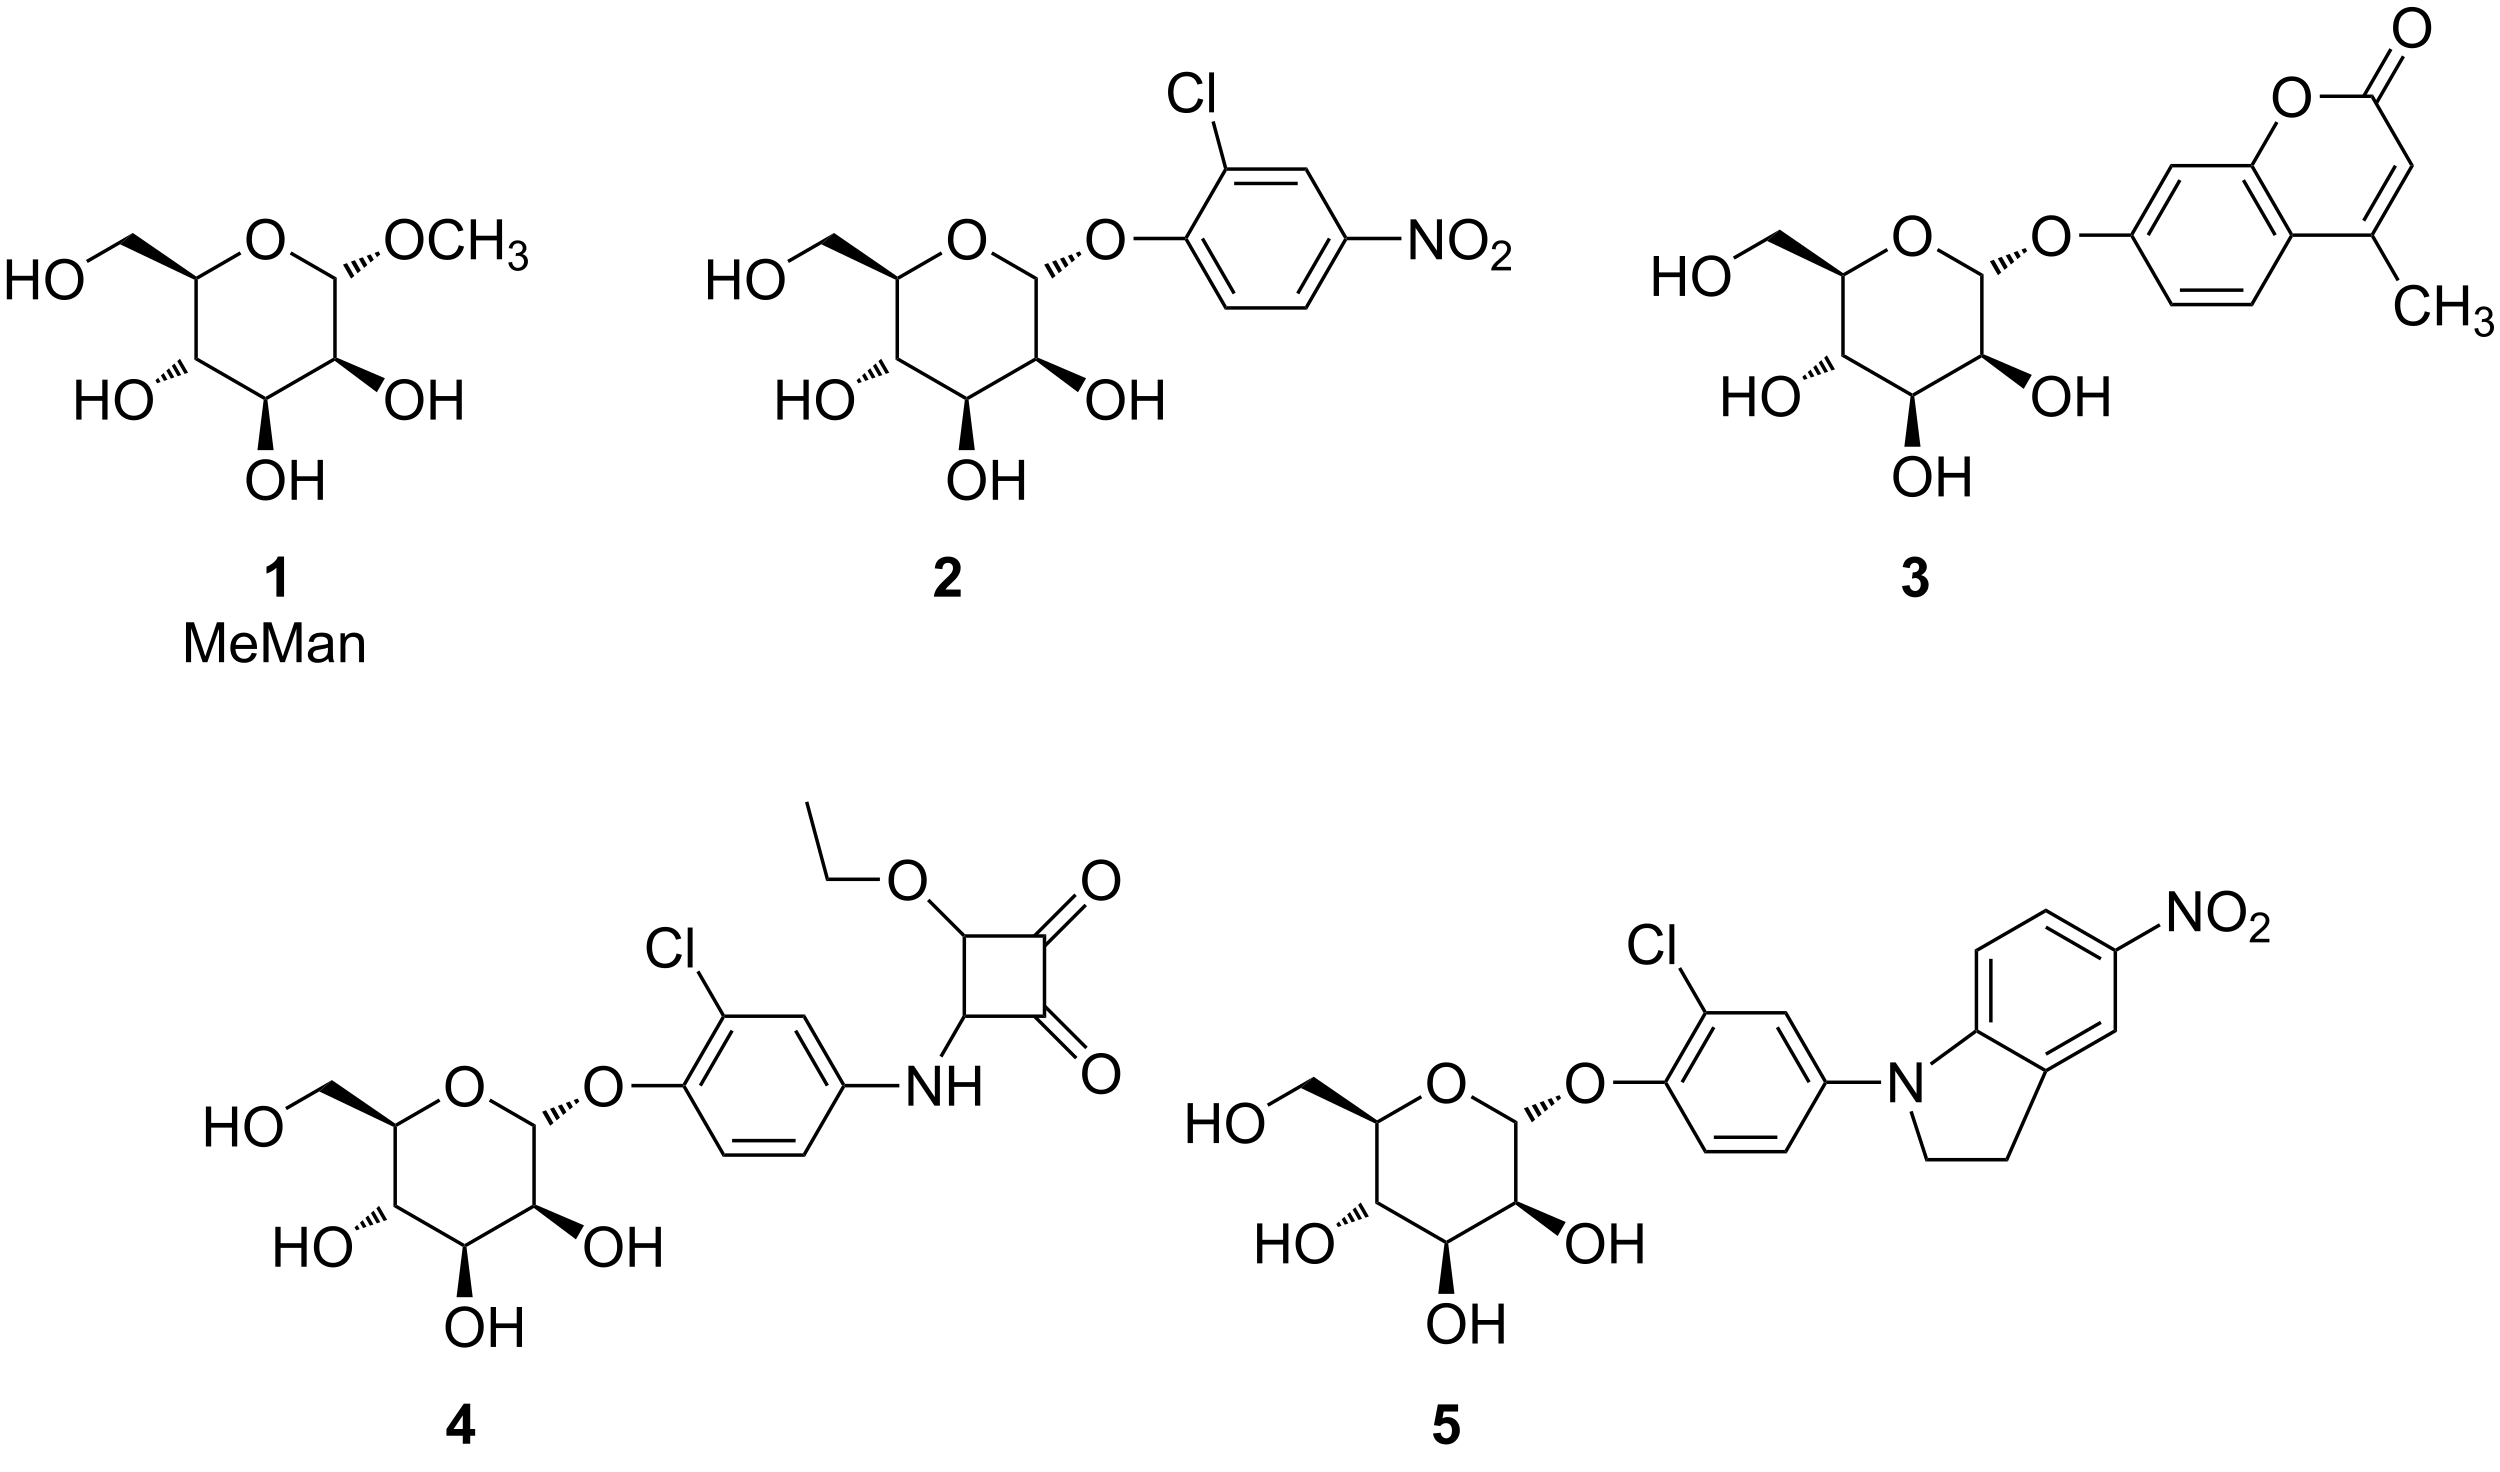 <?xml version="1.0" encoding="UTF-8"?>
<!DOCTYPE svg PUBLIC '-//W3C//DTD SVG 1.0//EN'
          'http://www.w3.org/TR/2001/REC-SVG-20010904/DTD/svg10.dtd'>
<svg stroke-dasharray="none" shape-rendering="auto" xmlns="http://www.w3.org/2000/svg" font-family="'Dialog'" text-rendering="auto" width="90" fill-opacity="1" color-interpolation="auto" color-rendering="auto" preserveAspectRatio="xMidYMid meet" font-size="12px" viewBox="0 0 90 53" fill="black" xmlns:xlink="http://www.w3.org/1999/xlink" stroke="black" image-rendering="auto" stroke-miterlimit="10" stroke-linecap="square" stroke-linejoin="miter" font-style="normal" stroke-width="1" height="53" stroke-dashoffset="0" font-weight="normal" stroke-opacity="1"
><!--Generated by the Batik Graphics2D SVG Generator--><defs id="genericDefs"
  /><g
  ><defs id="defs1"
    ><clipPath clipPathUnits="userSpaceOnUse" id="clipPath1"
      ><path d="M2.286 1.611 L371.218 1.611 L371.218 215.689 L2.286 215.689 L2.286 1.611 Z"
      /></clipPath
      ><clipPath clipPathUnits="userSpaceOnUse" id="clipPath2"
      ><path d="M10.984 71.801 L10.984 279.926 L369.658 279.926 L369.658 71.801 Z"
      /></clipPath
    ></defs
    ><g transform="scale(0.244,0.244) translate(-2.286,-1.611) matrix(1.029,0,0,1.029,-9.012,-72.243)"
    ><path d="M146.894 106.174 Q146.894 104.747 147.66 103.942 Q148.426 103.135 149.637 103.135 Q150.428 103.135 151.064 103.515 Q151.702 103.892 152.035 104.57 Q152.371 105.247 152.371 106.106 Q152.371 106.978 152.019 107.666 Q151.668 108.353 151.022 108.707 Q150.379 109.062 149.631 109.062 Q148.824 109.062 148.186 108.671 Q147.551 108.278 147.222 107.603 Q146.894 106.926 146.894 106.174 ZM147.676 106.184 Q147.676 107.221 148.23 107.817 Q148.788 108.411 149.629 108.411 Q150.483 108.411 151.035 107.809 Q151.59 107.207 151.59 106.103 Q151.59 105.403 151.353 104.882 Q151.116 104.361 150.66 104.075 Q150.207 103.786 149.639 103.786 Q148.834 103.786 148.254 104.34 Q147.676 104.892 147.676 106.184 Z" stroke="none" clip-path="url(#clipPath2)"
    /></g
    ><g transform="matrix(0.251,0,0,0.251,-2.756,-18.017)"
    ><path d="M145.919 107.842 L146.169 108.275 L139.922 111.882 L139.672 111.738 L139.683 111.443 Z" stroke="none" clip-path="url(#clipPath2)"
    /></g
    ><g transform="matrix(0.251,0,0,0.251,-2.756,-18.017)"
    ><path d="M139.422 111.895 L139.672 111.738 L139.922 111.882 L139.922 123.093 L139.422 123.382 Z" stroke="none" clip-path="url(#clipPath2)"
    /></g
    ><g transform="matrix(0.251,0,0,0.251,-2.756,-18.017)"
    ><path d="M139.422 123.382 L139.922 123.093 L149.631 128.699 L149.631 128.988 L149.365 129.122 Z" stroke="none" clip-path="url(#clipPath2)"
    /></g
    ><g transform="matrix(0.251,0,0,0.251,-2.756,-18.017)"
    ><path d="M149.898 129.122 L149.631 128.988 L149.631 128.699 L159.341 123.093 L159.591 123.238 L159.575 123.536 Z" stroke="none" clip-path="url(#clipPath2)"
    /></g
    ><g transform="matrix(0.251,0,0,0.251,-2.756,-18.017)"
    ><path d="M159.841 123.075 L159.591 123.238 L159.341 123.093 L159.341 111.882 L159.841 111.593 Z" stroke="none" clip-path="url(#clipPath2)"
    /></g
    ><g transform="matrix(0.251,0,0,0.251,-2.756,-18.017)"
    ><path d="M159.841 111.593 L159.341 111.882 L153.098 108.278 L153.348 107.845 Z" stroke="none" clip-path="url(#clipPath2)"
    /></g
    ><g transform="matrix(0.251,0,0,0.251,-2.756,-18.017)"
    ><path d="M166.813 106.174 Q166.813 104.747 167.579 103.942 Q168.344 103.135 169.555 103.135 Q170.347 103.135 170.982 103.515 Q171.62 103.892 171.954 104.57 Q172.29 105.247 172.29 106.106 Q172.29 106.978 171.938 107.666 Q171.587 108.353 170.941 108.707 Q170.297 109.062 169.55 109.062 Q168.743 109.062 168.105 108.671 Q167.469 108.278 167.141 107.603 Q166.813 106.926 166.813 106.174 ZM167.594 106.184 Q167.594 107.221 168.149 107.817 Q168.706 108.411 169.547 108.411 Q170.402 108.411 170.954 107.809 Q171.508 107.207 171.508 106.103 Q171.508 105.403 171.271 104.882 Q171.034 104.361 170.579 104.075 Q170.125 103.786 169.558 103.786 Q168.753 103.786 168.172 104.34 Q167.594 104.892 167.594 106.184 Z" stroke="none" clip-path="url(#clipPath2)"
    /></g
    ><g transform="matrix(0.251,0,0,0.251,-2.756,-18.017)"
    ><path d="M160.743 109.733 L161.309 109.523 L162.368 111.357 L161.903 111.742 ZM161.875 109.313 L162.441 109.103 L163.298 110.587 L162.833 110.972 ZM163.007 108.893 L163.573 108.683 L164.228 109.816 L163.763 110.201 ZM164.139 108.472 L164.706 108.262 L165.158 109.046 L164.693 109.431 ZM165.272 108.052 L165.838 107.842 L166.088 108.275 L165.623 108.66 Z" stroke="none" clip-path="url(#clipPath2)"
    /></g
    ><g transform="matrix(0.251,0,0,0.251,-2.756,-18.017)"
    ><path d="M166.813 129.174 Q166.813 127.747 167.579 126.942 Q168.344 126.135 169.555 126.135 Q170.347 126.135 170.982 126.515 Q171.62 126.892 171.954 127.57 Q172.29 128.247 172.29 129.106 Q172.29 129.978 171.938 130.666 Q171.587 131.353 170.941 131.708 Q170.297 132.062 169.55 132.062 Q168.743 132.062 168.105 131.671 Q167.469 131.278 167.141 130.603 Q166.813 129.926 166.813 129.174 ZM167.594 129.184 Q167.594 130.22 168.149 130.817 Q168.706 131.411 169.547 131.411 Q170.402 131.411 170.954 130.809 Q171.508 130.208 171.508 129.103 Q171.508 128.403 171.271 127.882 Q171.034 127.361 170.579 127.075 Q170.125 126.786 169.558 126.786 Q168.753 126.786 168.172 127.34 Q167.594 127.892 167.594 129.184 ZM173.288 131.963 L173.288 126.236 L174.046 126.236 L174.046 128.588 L177.023 128.588 L177.023 126.236 L177.78 126.236 L177.78 131.963 L177.023 131.963 L177.023 129.262 L174.046 129.262 L174.046 131.963 L173.288 131.963 Z" stroke="none" clip-path="url(#clipPath2)"
    /></g
    ><g transform="matrix(0.251,0,0,0.251,-2.756,-18.017)"
    ><path d="M159.575 123.536 L159.591 123.238 L159.841 123.075 L166.753 126.033 L165.593 128.042 Z" stroke="none" clip-path="url(#clipPath2)"
    /></g
    ><g transform="matrix(0.251,0,0,0.251,-2.756,-18.017)"
    ><path d="M146.894 140.674 Q146.894 139.247 147.66 138.442 Q148.426 137.635 149.637 137.635 Q150.428 137.635 151.064 138.015 Q151.702 138.392 152.035 139.07 Q152.371 139.747 152.371 140.606 Q152.371 141.478 152.019 142.166 Q151.668 142.853 151.022 143.208 Q150.379 143.562 149.631 143.562 Q148.824 143.562 148.186 143.171 Q147.551 142.778 147.222 142.103 Q146.894 141.426 146.894 140.674 ZM147.676 140.684 Q147.676 141.72 148.23 142.317 Q148.788 142.911 149.629 142.911 Q150.483 142.911 151.035 142.309 Q151.59 141.708 151.59 140.603 Q151.59 139.903 151.353 139.382 Q151.116 138.861 150.66 138.575 Q150.207 138.286 149.639 138.286 Q148.834 138.286 148.254 138.84 Q147.676 139.392 147.676 140.684 ZM153.37 143.463 L153.37 137.736 L154.127 137.736 L154.127 140.088 L157.104 140.088 L157.104 137.736 L157.862 137.736 L157.862 143.463 L157.104 143.463 L157.104 140.762 L154.127 140.762 L154.127 143.463 L153.37 143.463 Z" stroke="none" clip-path="url(#clipPath2)"
    /></g
    ><g transform="matrix(0.251,0,0,0.251,-2.756,-18.017)"
    ><path d="M149.365 129.122 L149.631 128.988 L149.898 129.122 L150.791 136.338 L148.471 136.338 Z" stroke="none" clip-path="url(#clipPath2)"
    /></g
    ><g transform="matrix(0.251,0,0,0.251,-2.756,-18.017)"
    ><path d="M122.482 131.963 L122.482 126.236 L123.24 126.236 L123.24 128.588 L126.217 128.588 L126.217 126.236 L126.975 126.236 L126.975 131.963 L126.217 131.963 L126.217 129.262 L123.24 129.262 L123.24 131.963 L122.482 131.963 ZM128.007 129.174 Q128.007 127.747 128.773 126.942 Q129.538 126.135 130.749 126.135 Q131.541 126.135 132.176 126.515 Q132.815 126.892 133.148 127.57 Q133.484 128.247 133.484 129.106 Q133.484 129.978 133.132 130.666 Q132.781 131.353 132.135 131.708 Q131.492 132.062 130.744 132.062 Q129.937 132.062 129.299 131.671 Q128.663 131.278 128.335 130.603 Q128.007 129.926 128.007 129.174 ZM128.788 129.184 Q128.788 130.22 129.343 130.817 Q129.9 131.411 130.742 131.411 Q131.596 131.411 132.148 130.809 Q132.702 130.208 132.702 129.103 Q132.702 128.403 132.465 127.882 Q132.228 127.361 131.773 127.075 Q131.32 126.786 130.752 126.786 Q129.947 126.786 129.367 127.34 Q128.788 127.892 128.788 129.184 Z" stroke="none" clip-path="url(#clipPath2)"
    /></g
    ><g transform="matrix(0.251,0,0,0.251,-2.756,-18.017)"
    ><path d="M138.52 125.242 L138.028 125.41 L136.969 123.576 L137.36 123.233 ZM137.536 125.577 L137.044 125.744 L136.187 124.26 L136.578 123.918 ZM136.552 125.912 L136.06 126.079 L135.406 124.945 L135.797 124.603 ZM135.568 126.246 L135.076 126.413 L134.624 125.63 L135.015 125.288 ZM134.584 126.581 L134.092 126.748 L133.842 126.315 L134.233 125.973 Z" stroke="none" clip-path="url(#clipPath2)"
    /></g
    ><g transform="matrix(0.251,0,0,0.251,-2.756,-18.017)"
    ><path d="M139.683 111.443 L139.672 111.738 L139.422 111.895 L128.771 106.82 L130.594 105.19 Z" stroke="none" clip-path="url(#clipPath2)"
    /></g
    ><g transform="matrix(0.251,0,0,0.251,-2.756,-18.017)"
    ><path d="M112.523 114.713 L112.523 108.986 L113.281 108.986 L113.281 111.338 L116.257 111.338 L116.257 108.986 L117.015 108.986 L117.015 114.713 L116.257 114.713 L116.257 112.012 L113.281 112.012 L113.281 114.713 L112.523 114.713 ZM118.048 111.924 Q118.048 110.497 118.814 109.692 Q119.579 108.885 120.79 108.885 Q121.582 108.885 122.217 109.265 Q122.855 109.642 123.189 110.32 Q123.524 110.997 123.524 111.856 Q123.524 112.728 123.173 113.416 Q122.821 114.103 122.175 114.457 Q121.532 114.812 120.785 114.812 Q119.978 114.812 119.34 114.421 Q118.704 114.028 118.376 113.353 Q118.048 112.676 118.048 111.924 ZM118.829 111.934 Q118.829 112.971 119.384 113.567 Q119.941 114.161 120.782 114.161 Q121.636 114.161 122.189 113.559 Q122.743 112.957 122.743 111.853 Q122.743 111.153 122.506 110.632 Q122.269 110.111 121.814 109.825 Q121.36 109.536 120.793 109.536 Q119.988 109.536 119.407 110.09 Q118.829 110.642 118.829 111.934 Z" stroke="none" clip-path="url(#clipPath2)"
    /></g
    ><g transform="matrix(0.251,0,0,0.251,-2.756,-18.017)"
    ><path d="M130.594 105.19 L128.771 106.82 L124.133 109.498 L123.883 109.065 Z" stroke="none" clip-path="url(#clipPath2)"
    /></g
    ><g transform="matrix(0.251,0,0,0.251,-2.756,-18.017)"
    ><path d="M173.555 106.238 L173.555 105.738 L180.906 105.738 L181.05 105.988 L180.906 106.238 Z" stroke="none" clip-path="url(#clipPath2)"
    /></g
    ><g transform="matrix(0.251,0,0,0.251,-2.756,-18.017)"
    ><path d="M180.906 106.238 L181.05 105.988 L181.339 105.988 L186.944 115.697 L186.656 116.197 ZM183.224 106.113 L187.779 114.002 L188.212 113.752 L183.657 105.863 Z" stroke="none" clip-path="url(#clipPath2)"
    /></g
    ><g transform="matrix(0.251,0,0,0.251,-2.756,-18.017)"
    ><path d="M186.656 116.197 L186.944 115.697 L198.156 115.697 L198.444 116.197 Z" stroke="none" clip-path="url(#clipPath2)"
    /></g
    ><g transform="matrix(0.251,0,0,0.251,-2.756,-18.017)"
    ><path d="M198.444 116.197 L198.156 115.697 L203.761 105.988 L204.05 105.988 L204.194 106.238 ZM197.321 114.002 L201.876 106.113 L201.443 105.863 L196.888 113.752 Z" stroke="none" clip-path="url(#clipPath2)"
    /></g
    ><g transform="matrix(0.251,0,0,0.251,-2.756,-18.017)"
    ><path d="M204.194 105.738 L204.05 105.988 L203.761 105.988 L198.156 96.278 L198.444 95.778 Z" stroke="none" clip-path="url(#clipPath2)"
    /></g
    ><g transform="matrix(0.251,0,0,0.251,-2.756,-18.017)"
    ><path d="M198.444 95.778 L198.156 96.278 L186.944 96.278 L186.8 96.028 L186.992 95.778 ZM197.105 97.848 L187.995 97.848 L187.995 98.348 L197.105 98.348 Z" stroke="none" clip-path="url(#clipPath2)"
    /></g
    ><g transform="matrix(0.251,0,0,0.251,-2.756,-18.017)"
    ><path d="M186.532 95.993 L186.8 96.028 L186.944 96.278 L181.339 105.988 L181.05 105.988 L180.906 105.738 Z" stroke="none" clip-path="url(#clipPath2)"
    /></g
    ><g transform="matrix(0.251,0,0,0.251,-2.756,-18.017)"
    ><path d="M213.284 108.963 L213.284 103.236 L214.063 103.236 L217.071 107.731 L217.071 103.236 L217.797 103.236 L217.797 108.963 L217.019 108.963 L214.011 104.463 L214.011 108.963 L213.284 108.963 ZM218.84 106.174 Q218.84 104.747 219.606 103.942 Q220.372 103.135 221.583 103.135 Q222.374 103.135 223.01 103.515 Q223.648 103.892 223.981 104.57 Q224.317 105.247 224.317 106.106 Q224.317 106.978 223.965 107.666 Q223.614 108.353 222.968 108.707 Q222.325 109.062 221.577 109.062 Q220.77 109.062 220.132 108.671 Q219.497 108.278 219.168 107.603 Q218.84 106.926 218.84 106.174 ZM219.622 106.184 Q219.622 107.221 220.176 107.817 Q220.734 108.411 221.575 108.411 Q222.429 108.411 222.981 107.809 Q223.536 107.207 223.536 106.103 Q223.536 105.403 223.299 104.882 Q223.062 104.361 222.606 104.075 Q222.153 103.786 221.585 103.786 Q220.78 103.786 220.2 104.34 Q219.622 104.892 219.622 106.184 Z" stroke="none" clip-path="url(#clipPath2)"
    /></g
    ><g transform="matrix(0.251,0,0,0.251,-2.756,-18.017)"
    ><path d="M227.696 110.055 L227.696 110.563 L224.857 110.563 Q224.851 110.371 224.919 110.195 Q225.027 109.906 225.265 109.625 Q225.505 109.344 225.956 108.975 Q226.655 108.401 226.902 108.065 Q227.148 107.729 227.148 107.43 Q227.148 107.117 226.923 106.903 Q226.7 106.686 226.339 106.686 Q225.958 106.686 225.73 106.914 Q225.501 107.143 225.499 107.547 L224.956 107.492 Q225.013 106.885 225.376 106.569 Q225.739 106.25 226.351 106.25 Q226.97 106.25 227.329 106.594 Q227.691 106.936 227.691 107.442 Q227.691 107.699 227.585 107.949 Q227.48 108.198 227.234 108.473 Q226.989 108.748 226.421 109.229 Q225.946 109.627 225.812 109.77 Q225.677 109.912 225.589 110.055 L227.696 110.055 Z" stroke="none" clip-path="url(#clipPath2)"
    /></g
    ><g transform="matrix(0.251,0,0,0.251,-2.756,-18.017)"
    ><path d="M204.194 106.238 L204.05 105.988 L204.194 105.738 L211.984 105.738 L211.984 106.238 Z" stroke="none" clip-path="url(#clipPath2)"
    /></g
    ><g transform="matrix(0.251,0,0,0.251,-2.756,-18.017)"
    ><path d="M282.536 105.69 Q282.536 104.263 283.301 103.458 Q284.067 102.651 285.278 102.651 Q286.07 102.651 286.705 103.031 Q287.343 103.409 287.676 104.086 Q288.012 104.763 288.012 105.622 Q288.012 106.494 287.661 107.182 Q287.309 107.869 286.663 108.224 Q286.02 108.578 285.273 108.578 Q284.466 108.578 283.828 108.187 Q283.192 107.794 282.864 107.119 Q282.536 106.442 282.536 105.69 ZM283.317 105.7 Q283.317 106.737 283.872 107.333 Q284.429 107.927 285.27 107.927 Q286.125 107.927 286.676 107.325 Q287.231 106.724 287.231 105.619 Q287.231 104.919 286.994 104.398 Q286.757 103.877 286.301 103.591 Q285.848 103.302 285.281 103.302 Q284.476 103.302 283.895 103.856 Q283.317 104.409 283.317 105.7 Z" stroke="none" clip-path="url(#clipPath2)"
    /></g
    ><g transform="matrix(0.251,0,0,0.251,-2.756,-18.017)"
    ><path d="M281.561 107.358 L281.811 107.791 L275.564 111.398 L275.314 111.254 L275.325 110.959 Z" stroke="none" clip-path="url(#clipPath2)"
    /></g
    ><g transform="matrix(0.251,0,0,0.251,-2.756,-18.017)"
    ><path d="M275.064 111.411 L275.314 111.254 L275.564 111.398 L275.564 122.609 L275.064 122.898 Z" stroke="none" clip-path="url(#clipPath2)"
    /></g
    ><g transform="matrix(0.251,0,0,0.251,-2.756,-18.017)"
    ><path d="M275.064 122.898 L275.564 122.609 L285.273 128.215 L285.273 128.504 L285.006 128.638 Z" stroke="none" clip-path="url(#clipPath2)"
    /></g
    ><g transform="matrix(0.251,0,0,0.251,-2.756,-18.017)"
    ><path d="M285.54 128.638 L285.273 128.504 L285.273 128.215 L294.982 122.609 L295.232 122.754 L295.216 123.052 Z" stroke="none" clip-path="url(#clipPath2)"
    /></g
    ><g transform="matrix(0.251,0,0,0.251,-2.756,-18.017)"
    ><path d="M295.482 122.591 L295.232 122.754 L294.982 122.609 L294.982 111.398 L295.482 111.109 Z" stroke="none" clip-path="url(#clipPath2)"
    /></g
    ><g transform="matrix(0.251,0,0,0.251,-2.756,-18.017)"
    ><path d="M295.482 111.109 L294.982 111.398 L288.74 107.794 L288.99 107.361 Z" stroke="none" clip-path="url(#clipPath2)"
    /></g
    ><g transform="matrix(0.251,0,0,0.251,-2.756,-18.017)"
    ><path d="M302.454 105.69 Q302.454 104.263 303.22 103.458 Q303.986 102.651 305.197 102.651 Q305.988 102.651 306.624 103.031 Q307.262 103.409 307.595 104.086 Q307.931 104.763 307.931 105.622 Q307.931 106.494 307.579 107.182 Q307.228 107.869 306.582 108.224 Q305.939 108.578 305.192 108.578 Q304.384 108.578 303.746 108.187 Q303.111 107.794 302.783 107.119 Q302.454 106.442 302.454 105.69 ZM303.236 105.7 Q303.236 106.737 303.791 107.333 Q304.348 107.927 305.189 107.927 Q306.043 107.927 306.595 107.325 Q307.15 106.724 307.15 105.619 Q307.15 104.919 306.913 104.398 Q306.676 103.877 306.22 103.591 Q305.767 103.302 305.199 103.302 Q304.395 103.302 303.814 103.856 Q303.236 104.409 303.236 105.7 Z" stroke="none" clip-path="url(#clipPath2)"
    /></g
    ><g transform="matrix(0.251,0,0,0.251,-2.756,-18.017)"
    ><path d="M296.384 109.249 L296.95 109.039 L298.009 110.873 L297.544 111.258 ZM297.517 108.829 L298.083 108.619 L298.939 110.103 L298.474 110.488 ZM298.649 108.409 L299.215 108.199 L299.869 109.332 L299.404 109.718 ZM299.781 107.989 L300.347 107.778 L300.799 108.562 L300.334 108.947 ZM300.913 107.569 L301.479 107.358 L301.729 107.791 L301.264 108.177 Z" stroke="none" clip-path="url(#clipPath2)"
    /></g
    ><g transform="matrix(0.251,0,0,0.251,-2.756,-18.017)"
    ><path d="M302.454 128.69 Q302.454 127.263 303.22 126.458 Q303.986 125.651 305.197 125.651 Q305.988 125.651 306.624 126.031 Q307.262 126.409 307.595 127.086 Q307.931 127.763 307.931 128.622 Q307.931 129.494 307.579 130.182 Q307.228 130.869 306.582 131.224 Q305.939 131.578 305.192 131.578 Q304.384 131.578 303.746 131.187 Q303.111 130.794 302.783 130.119 Q302.454 129.442 302.454 128.69 ZM303.236 128.7 Q303.236 129.737 303.791 130.333 Q304.348 130.927 305.189 130.927 Q306.043 130.927 306.595 130.325 Q307.15 129.724 307.15 128.619 Q307.15 127.919 306.913 127.398 Q306.676 126.877 306.22 126.591 Q305.767 126.302 305.199 126.302 Q304.395 126.302 303.814 126.856 Q303.236 127.409 303.236 128.7 ZM308.93 131.479 L308.93 125.752 L309.688 125.752 L309.688 128.104 L312.664 128.104 L312.664 125.752 L313.422 125.752 L313.422 131.479 L312.664 131.479 L312.664 128.778 L309.688 128.778 L309.688 131.479 L308.93 131.479 Z" stroke="none" clip-path="url(#clipPath2)"
    /></g
    ><g transform="matrix(0.251,0,0,0.251,-2.756,-18.017)"
    ><path d="M295.216 123.052 L295.232 122.754 L295.482 122.591 L302.394 125.549 L301.234 127.558 Z" stroke="none" clip-path="url(#clipPath2)"
    /></g
    ><g transform="matrix(0.251,0,0,0.251,-2.756,-18.017)"
    ><path d="M282.536 140.19 Q282.536 138.763 283.301 137.958 Q284.067 137.151 285.278 137.151 Q286.07 137.151 286.705 137.531 Q287.343 137.909 287.676 138.586 Q288.012 139.263 288.012 140.122 Q288.012 140.994 287.661 141.682 Q287.309 142.369 286.663 142.724 Q286.02 143.078 285.273 143.078 Q284.466 143.078 283.828 142.687 Q283.192 142.294 282.864 141.619 Q282.536 140.942 282.536 140.19 ZM283.317 140.2 Q283.317 141.237 283.872 141.833 Q284.429 142.427 285.27 142.427 Q286.125 142.427 286.676 141.825 Q287.231 141.224 287.231 140.119 Q287.231 139.419 286.994 138.898 Q286.757 138.377 286.301 138.091 Q285.848 137.802 285.281 137.802 Q284.476 137.802 283.895 138.356 Q283.317 138.909 283.317 140.2 ZM289.011 142.979 L289.011 137.252 L289.769 137.252 L289.769 139.604 L292.745 139.604 L292.745 137.252 L293.503 137.252 L293.503 142.979 L292.745 142.979 L292.745 140.278 L289.769 140.278 L289.769 142.979 L289.011 142.979 Z" stroke="none" clip-path="url(#clipPath2)"
    /></g
    ><g transform="matrix(0.251,0,0,0.251,-2.756,-18.017)"
    ><path d="M285.006 128.638 L285.273 128.504 L285.54 128.638 L286.433 135.854 L284.113 135.854 Z" stroke="none" clip-path="url(#clipPath2)"
    /></g
    ><g transform="matrix(0.251,0,0,0.251,-2.756,-18.017)"
    ><path d="M258.124 131.479 L258.124 125.752 L258.882 125.752 L258.882 128.104 L261.858 128.104 L261.858 125.752 L262.616 125.752 L262.616 131.479 L261.858 131.479 L261.858 128.778 L258.882 128.778 L258.882 131.479 L258.124 131.479 ZM263.649 128.69 Q263.649 127.263 264.414 126.458 Q265.18 125.651 266.391 125.651 Q267.182 125.651 267.818 126.031 Q268.456 126.409 268.789 127.086 Q269.125 127.763 269.125 128.622 Q269.125 129.494 268.774 130.182 Q268.422 130.869 267.776 131.224 Q267.133 131.578 266.385 131.578 Q265.578 131.578 264.94 131.187 Q264.305 130.794 263.977 130.119 Q263.649 129.442 263.649 128.69 ZM264.43 128.7 Q264.43 129.737 264.985 130.333 Q265.542 130.927 266.383 130.927 Q267.237 130.927 267.789 130.325 Q268.344 129.724 268.344 128.619 Q268.344 127.919 268.107 127.398 Q267.87 126.877 267.414 126.591 Q266.961 126.302 266.393 126.302 Q265.589 126.302 265.008 126.856 Q264.43 127.409 264.43 128.7 Z" stroke="none" clip-path="url(#clipPath2)"
    /></g
    ><g transform="matrix(0.251,0,0,0.251,-2.756,-18.017)"
    ><path d="M274.161 124.758 L273.67 124.926 L272.611 123.092 L273.002 122.749 ZM273.178 125.093 L272.685 125.26 L271.829 123.777 L272.22 123.434 ZM272.193 125.428 L271.701 125.595 L271.047 124.461 L271.438 124.119 ZM271.209 125.762 L270.717 125.93 L270.265 125.146 L270.656 124.804 ZM270.225 126.097 L269.733 126.264 L269.483 125.831 L269.874 125.489 Z" stroke="none" clip-path="url(#clipPath2)"
    /></g
    ><g transform="matrix(0.251,0,0,0.251,-2.756,-18.017)"
    ><path d="M275.325 110.959 L275.314 111.254 L275.064 111.411 L264.413 106.336 L266.235 104.706 Z" stroke="none" clip-path="url(#clipPath2)"
    /></g
    ><g transform="matrix(0.251,0,0,0.251,-2.756,-18.017)"
    ><path d="M248.165 114.229 L248.165 108.502 L248.922 108.502 L248.922 110.854 L251.899 110.854 L251.899 108.502 L252.657 108.502 L252.657 114.229 L251.899 114.229 L251.899 111.528 L248.922 111.528 L248.922 114.229 L248.165 114.229 ZM253.689 111.44 Q253.689 110.013 254.455 109.208 Q255.22 108.401 256.432 108.401 Q257.223 108.401 257.858 108.781 Q258.497 109.159 258.83 109.836 Q259.166 110.513 259.166 111.372 Q259.166 112.244 258.814 112.932 Q258.463 113.619 257.817 113.974 Q257.174 114.328 256.426 114.328 Q255.619 114.328 254.981 113.937 Q254.345 113.544 254.017 112.869 Q253.689 112.192 253.689 111.44 ZM254.47 111.45 Q254.47 112.487 255.025 113.083 Q255.583 113.677 256.424 113.677 Q257.278 113.677 257.83 113.075 Q258.385 112.474 258.385 111.369 Q258.385 110.669 258.148 110.148 Q257.911 109.627 257.455 109.341 Q257.002 109.052 256.434 109.052 Q255.629 109.052 255.049 109.606 Q254.47 110.159 254.47 111.45 Z" stroke="none" clip-path="url(#clipPath2)"
    /></g
    ><g transform="matrix(0.251,0,0,0.251,-2.756,-18.017)"
    ><path d="M266.235 104.706 L264.413 106.336 L259.774 109.014 L259.524 108.581 Z" stroke="none" clip-path="url(#clipPath2)"
    /></g
    ><g transform="matrix(0.251,0,0,0.251,-2.756,-18.017)"
    ><path d="M309.196 105.754 L309.196 105.254 L316.547 105.254 L316.692 105.504 L316.547 105.754 Z" stroke="none" clip-path="url(#clipPath2)"
    /></g
    ><g transform="matrix(0.251,0,0,0.251,-2.756,-18.017)"
    ><path d="M316.547 105.754 L316.692 105.504 L316.98 105.504 L322.586 115.213 L322.297 115.713 Z" stroke="none" clip-path="url(#clipPath2)"
    /></g
    ><g transform="matrix(0.251,0,0,0.251,-2.756,-18.017)"
    ><path d="M322.297 115.713 L322.586 115.213 L333.797 115.213 L334.086 115.713 ZM323.637 113.643 L332.746 113.643 L332.746 113.143 L323.637 113.143 Z" stroke="none" clip-path="url(#clipPath2)"
    /></g
    ><g transform="matrix(0.251,0,0,0.251,-2.756,-18.017)"
    ><path d="M334.086 115.713 L333.797 115.213 L339.403 105.504 L339.692 105.504 L339.836 105.754 Z" stroke="none" clip-path="url(#clipPath2)"
    /></g
    ><g transform="matrix(0.251,0,0,0.251,-2.756,-18.017)"
    ><path d="M339.836 105.254 L339.692 105.504 L339.403 105.504 L333.797 95.794 L333.942 95.544 L334.23 95.544 ZM337.518 105.379 L332.963 97.49 L332.53 97.74 L337.085 105.629 Z" stroke="none" clip-path="url(#clipPath2)"
    /></g
    ><g transform="matrix(0.251,0,0,0.251,-2.756,-18.017)"
    ><path d="M333.797 95.294 L333.942 95.544 L333.797 95.794 L322.586 95.794 L322.297 95.294 Z" stroke="none" clip-path="url(#clipPath2)"
    /></g
    ><g transform="matrix(0.251,0,0,0.251,-2.756,-18.017)"
    ><path d="M322.297 95.294 L322.586 95.794 L316.98 105.504 L316.692 105.504 L316.547 105.254 ZM323.42 97.49 L318.865 105.379 L319.298 105.629 L323.853 97.74 Z" stroke="none" clip-path="url(#clipPath2)"
    /></g
    ><g transform="matrix(0.251,0,0,0.251,-2.756,-18.017)"
    ><path d="M46.327 106.174 Q46.327 104.747 47.093 103.942 Q47.859 103.135 49.069 103.135 Q49.861 103.135 50.497 103.515 Q51.135 103.892 51.468 104.57 Q51.804 105.247 51.804 106.106 Q51.804 106.978 51.452 107.666 Q51.101 108.353 50.455 108.707 Q49.812 109.062 49.064 109.062 Q48.257 109.062 47.619 108.671 Q46.984 108.278 46.655 107.603 Q46.327 106.926 46.327 106.174 ZM47.109 106.184 Q47.109 107.221 47.663 107.817 Q48.221 108.411 49.062 108.411 Q49.916 108.411 50.468 107.809 Q51.023 107.207 51.023 106.103 Q51.023 105.403 50.786 104.882 Q50.549 104.361 50.093 104.075 Q49.64 103.786 49.072 103.786 Q48.267 103.786 47.687 104.34 Q47.109 104.892 47.109 106.184 Z" stroke="none" clip-path="url(#clipPath2)"
    /></g
    ><g transform="matrix(0.251,0,0,0.251,-2.756,-18.017)"
    ><path d="M45.352 107.842 L45.602 108.275 L39.355 111.882 L39.105 111.738 L39.116 111.443 Z" stroke="none" clip-path="url(#clipPath2)"
    /></g
    ><g transform="matrix(0.251,0,0,0.251,-2.756,-18.017)"
    ><path d="M38.855 111.895 L39.105 111.738 L39.355 111.882 L39.355 123.093 L38.855 123.382 Z" stroke="none" clip-path="url(#clipPath2)"
    /></g
    ><g transform="matrix(0.251,0,0,0.251,-2.756,-18.017)"
    ><path d="M38.855 123.382 L39.355 123.093 L49.064 128.699 L49.064 128.988 L48.798 129.122 Z" stroke="none" clip-path="url(#clipPath2)"
    /></g
    ><g transform="matrix(0.251,0,0,0.251,-2.756,-18.017)"
    ><path d="M49.331 129.122 L49.064 128.988 L49.064 128.699 L58.774 123.093 L59.024 123.238 L59.007 123.536 Z" stroke="none" clip-path="url(#clipPath2)"
    /></g
    ><g transform="matrix(0.251,0,0,0.251,-2.756,-18.017)"
    ><path d="M59.274 123.075 L59.024 123.238 L58.774 123.093 L58.774 111.882 L59.274 111.593 Z" stroke="none" clip-path="url(#clipPath2)"
    /></g
    ><g transform="matrix(0.251,0,0,0.251,-2.756,-18.017)"
    ><path d="M59.274 111.593 L58.774 111.882 L52.531 108.278 L52.781 107.845 Z" stroke="none" clip-path="url(#clipPath2)"
    /></g
    ><g transform="matrix(0.251,0,0,0.251,-2.756,-18.017)"
    ><path d="M66.246 106.174 Q66.246 104.747 67.012 103.942 Q67.777 103.135 68.988 103.135 Q69.78 103.135 70.415 103.515 Q71.053 103.892 71.387 104.57 Q71.722 105.247 71.722 106.106 Q71.722 106.978 71.371 107.666 Q71.019 108.353 70.374 108.707 Q69.73 109.062 68.983 109.062 Q68.176 109.062 67.538 108.671 Q66.902 108.278 66.574 107.603 Q66.246 106.926 66.246 106.174 ZM67.027 106.184 Q67.027 107.221 67.582 107.817 Q68.139 108.411 68.98 108.411 Q69.835 108.411 70.387 107.809 Q70.941 107.207 70.941 106.103 Q70.941 105.403 70.704 104.882 Q70.467 104.361 70.012 104.075 Q69.558 103.786 68.991 103.786 Q68.186 103.786 67.605 104.34 Q67.027 104.892 67.027 106.184 ZM76.784 106.955 L77.541 107.145 Q77.305 108.08 76.685 108.572 Q76.065 109.062 75.172 109.062 Q74.245 109.062 73.664 108.684 Q73.086 108.306 72.781 107.593 Q72.479 106.877 72.479 106.056 Q72.479 105.161 72.82 104.497 Q73.164 103.83 73.794 103.484 Q74.424 103.137 75.182 103.137 Q76.041 103.137 76.627 103.575 Q77.213 104.012 77.445 104.806 L76.698 104.981 Q76.5 104.356 76.12 104.072 Q75.742 103.786 75.166 103.786 Q74.508 103.786 74.062 104.103 Q73.62 104.418 73.44 104.952 Q73.26 105.486 73.26 106.051 Q73.26 106.783 73.474 107.327 Q73.687 107.872 74.135 108.142 Q74.586 108.411 75.109 108.411 Q75.745 108.411 76.185 108.043 Q76.627 107.676 76.784 106.955 ZM78.499 108.963 L78.499 103.236 L79.256 103.236 L79.256 105.588 L82.233 105.588 L82.233 103.236 L82.991 103.236 L82.991 108.963 L82.233 108.963 L82.233 106.262 L79.256 106.262 L79.256 108.963 L78.499 108.963 Z" stroke="none" clip-path="url(#clipPath2)"
    /></g
    ><g transform="matrix(0.251,0,0,0.251,-2.756,-18.017)"
    ><path d="M83.887 109.428 L84.415 109.358 Q84.506 109.807 84.723 110.004 Q84.942 110.201 85.256 110.201 Q85.627 110.201 85.883 109.944 Q86.141 109.686 86.141 109.305 Q86.141 108.942 85.903 108.707 Q85.666 108.471 85.299 108.471 Q85.151 108.471 84.928 108.529 L84.987 108.067 Q85.04 108.073 85.071 108.073 Q85.409 108.073 85.678 107.897 Q85.948 107.721 85.948 107.354 Q85.948 107.065 85.75 106.875 Q85.555 106.684 85.245 106.684 Q84.936 106.684 84.731 106.877 Q84.526 107.07 84.467 107.457 L83.94 107.364 Q84.037 106.832 84.379 106.541 Q84.723 106.25 85.233 106.25 Q85.584 106.25 85.879 106.401 Q86.176 106.551 86.332 106.813 Q86.489 107.073 86.489 107.365 Q86.489 107.645 86.338 107.873 Q86.19 108.102 85.897 108.237 Q86.278 108.324 86.489 108.602 Q86.7 108.877 86.7 109.293 Q86.7 109.856 86.29 110.248 Q85.879 110.639 85.252 110.639 Q84.688 110.639 84.313 110.303 Q83.94 109.965 83.887 109.428 Z" stroke="none" clip-path="url(#clipPath2)"
    /></g
    ><g transform="matrix(0.251,0,0,0.251,-2.756,-18.017)"
    ><path d="M60.176 109.733 L60.742 109.523 L61.801 111.357 L61.336 111.742 ZM61.308 109.313 L61.874 109.103 L62.731 110.587 L62.266 110.972 ZM62.44 108.893 L63.006 108.683 L63.661 109.816 L63.196 110.201 ZM63.572 108.472 L64.138 108.262 L64.591 109.046 L64.126 109.431 ZM64.705 108.052 L65.271 107.842 L65.521 108.275 L65.056 108.66 Z" stroke="none" clip-path="url(#clipPath2)"
    /></g
    ><g transform="matrix(0.251,0,0,0.251,-2.756,-18.017)"
    ><path d="M66.246 129.174 Q66.246 127.747 67.012 126.942 Q67.777 126.135 68.988 126.135 Q69.78 126.135 70.415 126.515 Q71.053 126.892 71.387 127.57 Q71.722 128.247 71.722 129.106 Q71.722 129.978 71.371 130.666 Q71.019 131.353 70.374 131.708 Q69.73 132.062 68.983 132.062 Q68.176 132.062 67.538 131.671 Q66.902 131.278 66.574 130.603 Q66.246 129.926 66.246 129.174 ZM67.027 129.184 Q67.027 130.22 67.582 130.817 Q68.139 131.411 68.98 131.411 Q69.835 131.411 70.387 130.809 Q70.941 130.208 70.941 129.103 Q70.941 128.403 70.704 127.882 Q70.467 127.361 70.012 127.075 Q69.558 126.786 68.991 126.786 Q68.186 126.786 67.605 127.34 Q67.027 127.892 67.027 129.184 ZM72.721 131.963 L72.721 126.236 L73.479 126.236 L73.479 128.588 L76.456 128.588 L76.456 126.236 L77.213 126.236 L77.213 131.963 L76.456 131.963 L76.456 129.262 L73.479 129.262 L73.479 131.963 L72.721 131.963 Z" stroke="none" clip-path="url(#clipPath2)"
    /></g
    ><g transform="matrix(0.251,0,0,0.251,-2.756,-18.017)"
    ><path d="M59.007 123.536 L59.024 123.238 L59.274 123.075 L66.186 126.033 L65.025 128.042 Z" stroke="none" clip-path="url(#clipPath2)"
    /></g
    ><g transform="matrix(0.251,0,0,0.251,-2.756,-18.017)"
    ><path d="M46.327 140.674 Q46.327 139.247 47.093 138.442 Q47.859 137.635 49.069 137.635 Q49.861 137.635 50.497 138.015 Q51.135 138.392 51.468 139.07 Q51.804 139.747 51.804 140.606 Q51.804 141.478 51.452 142.166 Q51.101 142.853 50.455 143.208 Q49.812 143.562 49.064 143.562 Q48.257 143.562 47.619 143.171 Q46.984 142.778 46.655 142.103 Q46.327 141.426 46.327 140.674 ZM47.109 140.684 Q47.109 141.72 47.663 142.317 Q48.221 142.911 49.062 142.911 Q49.916 142.911 50.468 142.309 Q51.023 141.708 51.023 140.603 Q51.023 139.903 50.786 139.382 Q50.549 138.861 50.093 138.575 Q49.64 138.286 49.072 138.286 Q48.267 138.286 47.687 138.84 Q47.109 139.392 47.109 140.684 ZM52.803 143.463 L52.803 137.736 L53.56 137.736 L53.56 140.088 L56.537 140.088 L56.537 137.736 L57.295 137.736 L57.295 143.463 L56.537 143.463 L56.537 140.762 L53.56 140.762 L53.56 143.463 L52.803 143.463 Z" stroke="none" clip-path="url(#clipPath2)"
    /></g
    ><g transform="matrix(0.251,0,0,0.251,-2.756,-18.017)"
    ><path d="M48.798 129.122 L49.064 128.988 L49.331 129.122 L50.224 136.338 L47.904 136.338 Z" stroke="none" clip-path="url(#clipPath2)"
    /></g
    ><g transform="matrix(0.251,0,0,0.251,-2.756,-18.017)"
    ><path d="M21.915 131.963 L21.915 126.236 L22.673 126.236 L22.673 128.588 L25.65 128.588 L25.65 126.236 L26.407 126.236 L26.407 131.963 L25.65 131.963 L25.65 129.262 L22.673 129.262 L22.673 131.963 L21.915 131.963 ZM27.44 129.174 Q27.44 127.747 28.206 126.942 Q28.971 126.135 30.182 126.135 Q30.974 126.135 31.609 126.515 Q32.247 126.892 32.581 127.57 Q32.916 128.247 32.916 129.106 Q32.916 129.978 32.565 130.666 Q32.213 131.353 31.568 131.708 Q30.924 132.062 30.177 132.062 Q29.37 132.062 28.732 131.671 Q28.096 131.278 27.768 130.603 Q27.44 129.926 27.44 129.174 ZM28.221 129.184 Q28.221 130.22 28.776 130.817 Q29.333 131.411 30.174 131.411 Q31.029 131.411 31.581 130.809 Q32.135 130.208 32.135 129.103 Q32.135 128.403 31.898 127.882 Q31.661 127.361 31.206 127.075 Q30.753 126.786 30.185 126.786 Q29.38 126.786 28.799 127.34 Q28.221 127.892 28.221 129.184 Z" stroke="none" clip-path="url(#clipPath2)"
    /></g
    ><g transform="matrix(0.251,0,0,0.251,-2.756,-18.017)"
    ><path d="M37.953 125.242 L37.461 125.41 L36.402 123.576 L36.793 123.233 ZM36.969 125.577 L36.477 125.744 L35.62 124.26 L36.011 123.918 ZM35.985 125.912 L35.493 126.079 L34.838 124.945 L35.229 124.603 ZM35.001 126.246 L34.509 126.413 L34.057 125.63 L34.447 125.288 ZM34.017 126.581 L33.525 126.748 L33.275 126.315 L33.666 125.973 Z" stroke="none" clip-path="url(#clipPath2)"
    /></g
    ><g transform="matrix(0.251,0,0,0.251,-2.756,-18.017)"
    ><path d="M39.116 111.443 L39.105 111.738 L38.855 111.895 L28.204 106.82 L30.027 105.19 Z" stroke="none" clip-path="url(#clipPath2)"
    /></g
    ><g transform="matrix(0.251,0,0,0.251,-2.756,-18.017)"
    ><path d="M11.956 114.713 L11.956 108.986 L12.714 108.986 L12.714 111.338 L15.69 111.338 L15.69 108.986 L16.448 108.986 L16.448 114.713 L15.69 114.713 L15.69 112.012 L12.714 112.012 L12.714 114.713 L11.956 114.713 ZM17.481 111.924 Q17.481 110.497 18.246 109.692 Q19.012 108.885 20.223 108.885 Q21.015 108.885 21.65 109.265 Q22.288 109.642 22.621 110.32 Q22.957 110.997 22.957 111.856 Q22.957 112.728 22.606 113.416 Q22.254 114.103 21.608 114.457 Q20.965 114.812 20.218 114.812 Q19.41 114.812 18.772 114.421 Q18.137 114.028 17.809 113.353 Q17.481 112.676 17.481 111.924 ZM18.262 111.934 Q18.262 112.971 18.817 113.567 Q19.374 114.161 20.215 114.161 Q21.069 114.161 21.621 113.559 Q22.176 112.957 22.176 111.853 Q22.176 111.153 21.939 110.632 Q21.702 110.111 21.246 109.825 Q20.793 109.536 20.226 109.536 Q19.421 109.536 18.84 110.09 Q18.262 110.642 18.262 111.934 Z" stroke="none" clip-path="url(#clipPath2)"
    /></g
    ><g transform="matrix(0.251,0,0,0.251,-2.756,-18.017)"
    ><path d="M30.027 105.19 L28.204 106.82 L23.566 109.498 L23.316 109.065 Z" stroke="none" clip-path="url(#clipPath2)"
    /></g
    ><g transform="matrix(0.251,0,0,0.251,-2.756,-18.017)"
    ><path d="M51.721 157.355 L50.625 157.355 L50.625 153.217 Q50.023 153.779 49.205 154.05 L49.205 153.053 Q49.635 152.912 50.138 152.522 Q50.643 152.128 50.83 151.605 L51.721 151.605 L51.721 157.355 Z" stroke="none" clip-path="url(#clipPath2)"
    /></g
    ><g transform="matrix(0.251,0,0,0.251,-2.756,-18.017)"
    ><path d="M37.655 166.755 L37.655 161.028 L38.795 161.028 L40.152 165.083 Q40.34 165.648 40.425 165.929 Q40.522 165.617 40.73 165.013 L42.1 161.028 L43.121 161.028 L43.121 166.755 L42.389 166.755 L42.389 161.96 L40.725 166.755 L40.043 166.755 L38.386 161.88 L38.386 166.755 L37.655 166.755 ZM47.092 165.419 L47.819 165.507 Q47.647 166.145 47.181 166.497 Q46.717 166.849 45.996 166.849 Q45.084 166.849 44.55 166.289 Q44.019 165.726 44.019 164.716 Q44.019 163.669 44.558 163.091 Q45.097 162.513 45.957 162.513 Q46.788 162.513 47.313 163.08 Q47.842 163.645 47.842 164.672 Q47.842 164.734 47.84 164.859 L44.746 164.859 Q44.785 165.544 45.131 165.908 Q45.48 166.27 45.998 166.27 Q46.386 166.27 46.66 166.067 Q46.933 165.864 47.092 165.419 ZM44.785 164.281 L47.1 164.281 Q47.053 163.757 46.834 163.497 Q46.498 163.091 45.965 163.091 Q45.48 163.091 45.149 163.416 Q44.819 163.739 44.785 164.281 ZM48.768 166.755 L48.768 161.028 L49.909 161.028 L51.265 165.083 Q51.453 165.648 51.539 165.929 Q51.635 165.617 51.843 165.013 L53.213 161.028 L54.234 161.028 L54.234 166.755 L53.502 166.755 L53.502 161.96 L51.838 166.755 L51.156 166.755 L49.5 161.88 L49.5 166.755 L48.768 166.755 ZM58.073 166.242 Q57.682 166.575 57.32 166.713 Q56.961 166.849 56.547 166.849 Q55.862 166.849 55.495 166.515 Q55.127 166.179 55.127 165.661 Q55.127 165.356 55.265 165.104 Q55.406 164.851 55.63 164.7 Q55.854 164.547 56.135 164.468 Q56.343 164.414 56.76 164.364 Q57.612 164.263 58.015 164.122 Q58.018 163.976 58.018 163.937 Q58.018 163.507 57.82 163.333 Q57.549 163.093 57.018 163.093 Q56.523 163.093 56.286 163.268 Q56.049 163.442 55.937 163.882 L55.25 163.789 Q55.343 163.349 55.557 163.078 Q55.773 162.804 56.179 162.658 Q56.586 162.513 57.12 162.513 Q57.651 162.513 57.981 162.638 Q58.315 162.763 58.471 162.953 Q58.627 163.14 58.69 163.429 Q58.726 163.609 58.726 164.078 L58.726 165.015 Q58.726 165.997 58.77 166.257 Q58.815 166.515 58.948 166.755 L58.213 166.755 Q58.104 166.536 58.073 166.242 ZM58.015 164.672 Q57.633 164.828 56.867 164.937 Q56.432 165 56.252 165.078 Q56.073 165.156 55.974 165.307 Q55.877 165.458 55.877 165.64 Q55.877 165.922 56.091 166.109 Q56.304 166.297 56.713 166.297 Q57.12 166.297 57.435 166.119 Q57.752 165.942 57.901 165.632 Q58.015 165.395 58.015 164.929 L58.015 164.672 ZM59.816 166.755 L59.816 162.606 L60.449 162.606 L60.449 163.195 Q60.905 162.513 61.769 162.513 Q62.144 162.513 62.457 162.648 Q62.772 162.781 62.928 163 Q63.084 163.218 63.147 163.52 Q63.186 163.716 63.186 164.203 L63.186 166.755 L62.483 166.755 L62.483 164.231 Q62.483 163.802 62.399 163.588 Q62.319 163.375 62.11 163.25 Q61.902 163.122 61.621 163.122 Q61.17 163.122 60.845 163.408 Q60.519 163.692 60.519 164.489 L60.519 166.755 L59.816 166.755 Z" stroke="none" clip-path="url(#clipPath2)"
    /></g
    ><g transform="matrix(0.251,0,0,0.251,-2.756,-18.017)"
    ><path d="M148.764 156.334 L148.764 157.355 L144.918 157.355 Q144.981 156.777 145.293 156.258 Q145.606 155.74 146.527 154.886 Q147.27 154.193 147.436 153.948 Q147.663 153.607 147.663 153.277 Q147.663 152.91 147.465 152.712 Q147.27 152.514 146.921 152.514 Q146.577 152.514 146.374 152.722 Q146.171 152.928 146.139 153.41 L145.046 153.3 Q145.145 152.394 145.66 152.001 Q146.176 151.605 146.949 151.605 Q147.796 151.605 148.28 152.063 Q148.764 152.519 148.764 153.198 Q148.764 153.584 148.626 153.935 Q148.488 154.285 148.186 154.667 Q147.988 154.92 147.468 155.397 Q146.949 155.873 146.809 156.029 Q146.671 156.185 146.585 156.334 L148.764 156.334 Z" stroke="none" clip-path="url(#clipPath2)"
    /></g
    ><g transform="matrix(0.251,0,0,0.251,-2.756,-18.017)"
    ><path d="M283.788 155.834 L284.851 155.706 Q284.9 156.113 285.121 156.329 Q285.345 156.542 285.663 156.542 Q286.002 156.542 286.233 156.285 Q286.468 156.027 286.468 155.589 Q286.468 155.175 286.244 154.933 Q286.022 154.691 285.702 154.691 Q285.491 154.691 285.197 154.772 L285.319 153.878 Q285.765 153.889 285.999 153.685 Q286.233 153.48 286.233 153.139 Q286.233 152.85 286.062 152.678 Q285.89 152.506 285.603 152.506 Q285.322 152.506 285.121 152.701 Q284.923 152.897 284.882 153.272 L283.869 153.1 Q283.976 152.581 284.187 152.272 Q284.4 151.959 284.78 151.782 Q285.163 151.605 285.634 151.605 Q286.444 151.605 286.931 152.12 Q287.335 152.542 287.335 153.073 Q287.335 153.826 286.509 154.277 Q287.002 154.381 287.296 154.748 Q287.593 155.115 287.593 155.636 Q287.593 156.389 287.041 156.923 Q286.491 157.454 285.671 157.454 Q284.892 157.454 284.379 157.006 Q283.869 156.558 283.788 155.834 Z" stroke="none" clip-path="url(#clipPath2)"
    /></g
    ><g transform="matrix(0.251,0,0,0.251,-2.756,-18.017)"
    ><path d="M336.954 85.771 Q336.954 84.344 337.72 83.539 Q338.486 82.732 339.697 82.732 Q340.488 82.732 341.124 83.112 Q341.762 83.49 342.095 84.167 Q342.431 84.844 342.431 85.703 Q342.431 86.576 342.079 87.263 Q341.728 87.951 341.082 88.305 Q340.439 88.659 339.692 88.659 Q338.884 88.659 338.246 88.269 Q337.611 87.875 337.283 87.201 Q336.954 86.524 336.954 85.771 ZM337.736 85.782 Q337.736 86.818 338.291 87.414 Q338.848 88.008 339.689 88.008 Q340.543 88.008 341.095 87.407 Q341.65 86.805 341.65 85.701 Q341.65 85 341.413 84.48 Q341.176 83.959 340.72 83.672 Q340.267 83.383 339.699 83.383 Q338.895 83.383 338.314 83.938 Q337.736 84.49 337.736 85.782 Z" stroke="none" clip-path="url(#clipPath2)"
    /></g
    ><g transform="matrix(0.251,0,0,0.251,-2.756,-18.017)"
    ><path d="M339.836 105.754 L339.692 105.504 L339.836 105.254 L351.047 105.254 L351.192 105.504 L351.047 105.754 Z" stroke="none" clip-path="url(#clipPath2)"
    /></g
    ><g transform="matrix(0.251,0,0,0.251,-2.756,-18.017)"
    ><path d="M351.48 105.504 L351.192 105.504 L351.047 105.254 L356.653 95.544 L357.23 95.544 ZM350.213 103.559 L354.768 95.669 L354.335 95.419 L349.78 103.309 Z" stroke="none" clip-path="url(#clipPath2)"
    /></g
    ><g transform="matrix(0.251,0,0,0.251,-2.756,-18.017)"
    ><path d="M357.23 95.544 L356.653 95.544 L351.047 85.835 L351.336 85.335 Z" stroke="none" clip-path="url(#clipPath2)"
    /></g
    ><g transform="matrix(0.251,0,0,0.251,-2.756,-18.017)"
    ><path d="M351.336 85.335 L351.047 85.835 L343.696 85.835 L343.696 85.335 Z" stroke="none" clip-path="url(#clipPath2)"
    /></g
    ><g transform="matrix(0.251,0,0,0.251,-2.756,-18.017)"
    ><path d="M337.331 89.173 L337.764 89.423 L334.23 95.544 L333.942 95.544 L333.797 95.294 Z" stroke="none" clip-path="url(#clipPath2)"
    /></g
    ><g transform="matrix(0.251,0,0,0.251,-2.756,-18.017)"
    ><path d="M354.204 75.812 Q354.204 74.385 354.97 73.58 Q355.736 72.773 356.947 72.773 Q357.738 72.773 358.374 73.153 Q359.012 73.531 359.345 74.208 Q359.681 74.885 359.681 75.744 Q359.681 76.617 359.329 77.304 Q358.978 77.992 358.332 78.346 Q357.689 78.7 356.942 78.7 Q356.134 78.7 355.496 78.309 Q354.861 77.916 354.533 77.242 Q354.204 76.564 354.204 75.812 ZM354.986 75.822 Q354.986 76.859 355.541 77.455 Q356.098 78.049 356.939 78.049 Q357.793 78.049 358.345 77.447 Q358.9 76.846 358.9 75.742 Q358.9 75.041 358.663 74.52 Q358.426 73.999 357.97 73.713 Q357.517 73.424 356.949 73.424 Q356.145 73.424 355.564 73.978 Q354.986 74.531 354.986 75.822 Z" stroke="none" clip-path="url(#clipPath2)"
    /></g
    ><g transform="matrix(0.251,0,0,0.251,-2.756,-18.017)"
    ><path d="M352.005 86.745 L355.911 79.981 L355.478 79.731 L351.572 86.495 ZM350.213 85.71 L354.118 78.946 L353.685 78.696 L349.78 85.46 Z" stroke="none" clip-path="url(#clipPath2)"
    /></g
    ><g transform="matrix(0.251,0,0,0.251,-2.756,-18.017)"
    ><path d="M358.77 116.43 L359.527 116.62 Q359.291 117.555 358.671 118.047 Q358.051 118.537 357.158 118.537 Q356.231 118.537 355.65 118.159 Q355.072 117.782 354.767 117.068 Q354.465 116.352 354.465 115.532 Q354.465 114.636 354.806 113.972 Q355.15 113.305 355.78 112.959 Q356.41 112.613 357.168 112.613 Q358.027 112.613 358.613 113.05 Q359.199 113.488 359.431 114.282 L358.684 114.456 Q358.486 113.831 358.106 113.547 Q357.728 113.261 357.152 113.261 Q356.494 113.261 356.048 113.579 Q355.606 113.894 355.426 114.428 Q355.246 114.962 355.246 115.527 Q355.246 116.258 355.46 116.803 Q355.673 117.347 356.121 117.618 Q356.572 117.886 357.095 117.886 Q357.731 117.886 358.171 117.519 Q358.613 117.152 358.77 116.43 ZM360.485 118.438 L360.485 112.712 L361.242 112.712 L361.242 115.063 L364.219 115.063 L364.219 112.712 L364.977 112.712 L364.977 118.438 L364.219 118.438 L364.219 115.738 L361.242 115.738 L361.242 118.438 L360.485 118.438 Z" stroke="none" clip-path="url(#clipPath2)"
    /></g
    ><g transform="matrix(0.251,0,0,0.251,-2.756,-18.017)"
    ><path d="M365.873 118.903 L366.401 118.833 Q366.492 119.282 366.709 119.48 Q366.928 119.677 367.242 119.677 Q367.613 119.677 367.869 119.419 Q368.127 119.161 368.127 118.78 Q368.127 118.417 367.889 118.183 Q367.652 117.946 367.285 117.946 Q367.137 117.946 366.914 118.005 L366.973 117.542 Q367.026 117.548 367.057 117.548 Q367.395 117.548 367.664 117.372 Q367.934 117.196 367.934 116.829 Q367.934 116.54 367.736 116.351 Q367.541 116.159 367.231 116.159 Q366.922 116.159 366.717 116.353 Q366.512 116.546 366.453 116.933 L365.926 116.839 Q366.024 116.308 366.365 116.017 Q366.709 115.726 367.219 115.726 Q367.57 115.726 367.865 115.876 Q368.162 116.026 368.318 116.288 Q368.475 116.548 368.475 116.841 Q368.475 117.12 368.324 117.349 Q368.176 117.577 367.883 117.712 Q368.264 117.8 368.475 118.077 Q368.686 118.353 368.686 118.769 Q368.686 119.331 368.276 119.724 Q367.865 120.114 367.238 120.114 Q366.674 120.114 366.299 119.778 Q365.926 119.44 365.873 118.903 Z" stroke="none" clip-path="url(#clipPath2)"
    /></g
    ><g transform="matrix(0.251,0,0,0.251,-2.756,-18.017)"
    ><path d="M351.047 105.754 L351.192 105.504 L351.48 105.504 L355.156 111.871 L354.724 112.121 Z" stroke="none" clip-path="url(#clipPath2)"
    /></g
    ><g transform="matrix(0.251,0,0,0.251,-2.756,-18.017)"
    ><path d="M182.812 85.887 L183.57 86.078 Q183.333 87.012 182.713 87.505 Q182.093 87.994 181.2 87.994 Q180.273 87.994 179.692 87.617 Q179.114 87.239 178.809 86.525 Q178.507 85.809 178.507 84.989 Q178.507 84.093 178.848 83.429 Q179.192 82.762 179.822 82.416 Q180.452 82.07 181.21 82.07 Q182.07 82.07 182.656 82.507 Q183.242 82.945 183.473 83.739 L182.726 83.913 Q182.528 83.288 182.148 83.005 Q181.77 82.718 181.195 82.718 Q180.536 82.718 180.09 83.036 Q179.648 83.351 179.468 83.885 Q179.288 84.419 179.288 84.984 Q179.288 85.716 179.502 86.26 Q179.715 86.804 180.163 87.075 Q180.614 87.343 181.137 87.343 Q181.773 87.343 182.213 86.976 Q182.656 86.609 182.812 85.887 ZM184.399 87.895 L184.399 82.169 L185.102 82.169 L185.102 87.895 L184.399 87.895 Z" stroke="none" clip-path="url(#clipPath2)"
    /></g
    ><g transform="matrix(0.251,0,0,0.251,-2.756,-18.017)"
    ><path d="M186.992 95.778 L186.8 96.028 L186.532 95.993 L184.729 89.264 L185.212 89.134 Z" stroke="none" clip-path="url(#clipPath2)"
    /></g
    ><g transform="matrix(0.251,0,0,0.251,-2.756,-18.017)"
    ><path d="M74.883 227.674 Q74.883 226.247 75.648 225.442 Q76.414 224.635 77.625 224.635 Q78.417 224.635 79.052 225.015 Q79.69 225.392 80.023 226.07 Q80.359 226.747 80.359 227.606 Q80.359 228.478 80.008 229.166 Q79.656 229.853 79.01 230.208 Q78.367 230.562 77.62 230.562 Q76.812 230.562 76.174 230.171 Q75.539 229.778 75.211 229.103 Q74.883 228.426 74.883 227.674 ZM75.664 227.684 Q75.664 228.72 76.219 229.317 Q76.776 229.911 77.617 229.911 Q78.471 229.911 79.023 229.309 Q79.578 228.708 79.578 227.603 Q79.578 226.903 79.341 226.382 Q79.104 225.861 78.648 225.575 Q78.195 225.286 77.627 225.286 Q76.823 225.286 76.242 225.84 Q75.664 226.392 75.664 227.684 Z" stroke="none" clip-path="url(#clipPath2)"
    /></g
    ><g transform="matrix(0.251,0,0,0.251,-2.756,-18.017)"
    ><path d="M73.907 229.342 L74.157 229.775 L67.91 233.382 L67.66 233.238 L67.671 232.943 Z" stroke="none" clip-path="url(#clipPath2)"
    /></g
    ><g transform="matrix(0.251,0,0,0.251,-2.756,-18.017)"
    ><path d="M67.41 233.395 L67.66 233.238 L67.91 233.382 L67.91 244.593 L67.41 244.882 Z" stroke="none" clip-path="url(#clipPath2)"
    /></g
    ><g transform="matrix(0.251,0,0,0.251,-2.756,-18.017)"
    ><path d="M67.41 244.882 L67.91 244.593 L77.62 250.199 L77.62 250.488 L77.353 250.622 Z" stroke="none" clip-path="url(#clipPath2)"
    /></g
    ><g transform="matrix(0.251,0,0,0.251,-2.756,-18.017)"
    ><path d="M77.886 250.622 L77.62 250.488 L77.62 250.199 L87.329 244.593 L87.579 244.738 L87.563 245.036 Z" stroke="none" clip-path="url(#clipPath2)"
    /></g
    ><g transform="matrix(0.251,0,0,0.251,-2.756,-18.017)"
    ><path d="M87.829 244.575 L87.579 244.738 L87.329 244.593 L87.329 233.382 L87.829 233.093 Z" stroke="none" clip-path="url(#clipPath2)"
    /></g
    ><g transform="matrix(0.251,0,0,0.251,-2.756,-18.017)"
    ><path d="M87.829 233.093 L87.329 233.382 L81.087 229.778 L81.337 229.345 Z" stroke="none" clip-path="url(#clipPath2)"
    /></g
    ><g transform="matrix(0.251,0,0,0.251,-2.756,-18.017)"
    ><path d="M94.801 227.674 Q94.801 226.247 95.567 225.442 Q96.332 224.635 97.543 224.635 Q98.335 224.635 98.971 225.015 Q99.609 225.392 99.942 226.07 Q100.278 226.747 100.278 227.606 Q100.278 228.478 99.926 229.166 Q99.575 229.853 98.929 230.208 Q98.286 230.562 97.538 230.562 Q96.731 230.562 96.093 230.171 Q95.457 229.778 95.129 229.103 Q94.801 228.426 94.801 227.674 ZM95.582 227.684 Q95.582 228.72 96.137 229.317 Q96.695 229.911 97.536 229.911 Q98.39 229.911 98.942 229.309 Q99.496 228.708 99.496 227.603 Q99.496 226.903 99.26 226.382 Q99.023 225.861 98.567 225.575 Q98.114 225.286 97.546 225.286 Q96.741 225.286 96.161 225.84 Q95.582 226.392 95.582 227.684 Z" stroke="none" clip-path="url(#clipPath2)"
    /></g
    ><g transform="matrix(0.251,0,0,0.251,-2.756,-18.017)"
    ><path d="M88.731 231.233 L89.297 231.023 L90.356 232.857 L89.891 233.242 ZM89.863 230.813 L90.429 230.603 L91.286 232.087 L90.821 232.472 ZM90.996 230.393 L91.562 230.183 L92.216 231.316 L91.751 231.701 ZM92.128 229.972 L92.694 229.762 L93.146 230.546 L92.681 230.931 ZM93.26 229.552 L93.826 229.342 L94.076 229.775 L93.611 230.16 Z" stroke="none" clip-path="url(#clipPath2)"
    /></g
    ><g transform="matrix(0.251,0,0,0.251,-2.756,-18.017)"
    ><path d="M94.801 250.674 Q94.801 249.247 95.567 248.442 Q96.332 247.635 97.543 247.635 Q98.335 247.635 98.971 248.015 Q99.609 248.392 99.942 249.07 Q100.278 249.747 100.278 250.606 Q100.278 251.478 99.926 252.166 Q99.575 252.853 98.929 253.208 Q98.286 253.562 97.538 253.562 Q96.731 253.562 96.093 253.171 Q95.457 252.778 95.129 252.103 Q94.801 251.426 94.801 250.674 ZM95.582 250.684 Q95.582 251.72 96.137 252.317 Q96.695 252.911 97.536 252.911 Q98.39 252.911 98.942 252.309 Q99.496 251.708 99.496 250.603 Q99.496 249.903 99.26 249.382 Q99.023 248.861 98.567 248.575 Q98.114 248.286 97.546 248.286 Q96.741 248.286 96.161 248.84 Q95.582 249.392 95.582 250.684 ZM101.276 253.463 L101.276 247.736 L102.034 247.736 L102.034 250.088 L105.011 250.088 L105.011 247.736 L105.769 247.736 L105.769 253.463 L105.011 253.463 L105.011 250.762 L102.034 250.762 L102.034 253.463 L101.276 253.463 Z" stroke="none" clip-path="url(#clipPath2)"
    /></g
    ><g transform="matrix(0.251,0,0,0.251,-2.756,-18.017)"
    ><path d="M87.563 245.036 L87.579 244.738 L87.829 244.575 L94.741 247.533 L93.581 249.542 Z" stroke="none" clip-path="url(#clipPath2)"
    /></g
    ><g transform="matrix(0.251,0,0,0.251,-2.756,-18.017)"
    ><path d="M74.883 262.174 Q74.883 260.747 75.648 259.942 Q76.414 259.135 77.625 259.135 Q78.417 259.135 79.052 259.515 Q79.69 259.892 80.023 260.57 Q80.359 261.247 80.359 262.106 Q80.359 262.978 80.008 263.666 Q79.656 264.353 79.01 264.707 Q78.367 265.062 77.62 265.062 Q76.812 265.062 76.174 264.671 Q75.539 264.278 75.211 263.603 Q74.883 262.926 74.883 262.174 ZM75.664 262.184 Q75.664 263.221 76.219 263.817 Q76.776 264.411 77.617 264.411 Q78.471 264.411 79.023 263.809 Q79.578 263.207 79.578 262.103 Q79.578 261.403 79.341 260.882 Q79.104 260.361 78.648 260.075 Q78.195 259.786 77.627 259.786 Q76.823 259.786 76.242 260.34 Q75.664 260.892 75.664 262.184 ZM81.358 264.963 L81.358 259.236 L82.116 259.236 L82.116 261.588 L85.092 261.588 L85.092 259.236 L85.85 259.236 L85.85 264.963 L85.092 264.963 L85.092 262.262 L82.116 262.262 L82.116 264.963 L81.358 264.963 Z" stroke="none" clip-path="url(#clipPath2)"
    /></g
    ><g transform="matrix(0.251,0,0,0.251,-2.756,-18.017)"
    ><path d="M77.353 250.622 L77.62 250.488 L77.886 250.622 L78.78 257.838 L76.46 257.838 Z" stroke="none" clip-path="url(#clipPath2)"
    /></g
    ><g transform="matrix(0.251,0,0,0.251,-2.756,-18.017)"
    ><path d="M50.471 253.463 L50.471 247.736 L51.228 247.736 L51.228 250.088 L54.205 250.088 L54.205 247.736 L54.963 247.736 L54.963 253.463 L54.205 253.463 L54.205 250.762 L51.228 250.762 L51.228 253.463 L50.471 253.463 ZM55.995 250.674 Q55.995 249.247 56.761 248.442 Q57.527 247.635 58.738 247.635 Q59.529 247.635 60.165 248.015 Q60.803 248.392 61.136 249.07 Q61.472 249.747 61.472 250.606 Q61.472 251.478 61.12 252.166 Q60.769 252.853 60.123 253.208 Q59.48 253.562 58.732 253.562 Q57.925 253.562 57.287 253.171 Q56.652 252.778 56.324 252.103 Q55.995 251.426 55.995 250.674 ZM56.777 250.684 Q56.777 251.72 57.331 252.317 Q57.889 252.911 58.73 252.911 Q59.584 252.911 60.136 252.309 Q60.691 251.708 60.691 250.603 Q60.691 249.903 60.454 249.382 Q60.217 248.861 59.761 248.575 Q59.308 248.286 58.74 248.286 Q57.935 248.286 57.355 248.84 Q56.777 249.392 56.777 250.684 Z" stroke="none" clip-path="url(#clipPath2)"
    /></g
    ><g transform="matrix(0.251,0,0,0.251,-2.756,-18.017)"
    ><path d="M66.508 246.742 L66.016 246.91 L64.957 245.076 L65.348 244.733 ZM65.524 247.077 L65.032 247.244 L64.176 245.76 L64.567 245.418 ZM64.54 247.411 L64.048 247.579 L63.394 246.445 L63.785 246.103 ZM63.556 247.746 L63.064 247.913 L62.612 247.13 L63.003 246.788 ZM62.572 248.081 L62.08 248.248 L61.83 247.815 L62.221 247.473 Z" stroke="none" clip-path="url(#clipPath2)"
    /></g
    ><g transform="matrix(0.251,0,0,0.251,-2.756,-18.017)"
    ><path d="M67.671 232.943 L67.66 233.238 L67.41 233.395 L56.76 228.32 L58.582 226.69 Z" stroke="none" clip-path="url(#clipPath2)"
    /></g
    ><g transform="matrix(0.251,0,0,0.251,-2.756,-18.017)"
    ><path d="M40.511 236.213 L40.511 230.486 L41.269 230.486 L41.269 232.838 L44.246 232.838 L44.246 230.486 L45.004 230.486 L45.004 236.213 L44.246 236.213 L44.246 233.512 L41.269 233.512 L41.269 236.213 L40.511 236.213 ZM46.036 233.424 Q46.036 231.997 46.802 231.192 Q47.567 230.385 48.778 230.385 Q49.57 230.385 50.205 230.765 Q50.843 231.142 51.177 231.82 Q51.513 232.497 51.513 233.356 Q51.513 234.228 51.161 234.916 Q50.809 235.603 50.164 235.958 Q49.52 236.312 48.773 236.312 Q47.966 236.312 47.328 235.921 Q46.692 235.528 46.364 234.853 Q46.036 234.176 46.036 233.424 ZM46.817 233.434 Q46.817 234.47 47.372 235.067 Q47.929 235.661 48.77 235.661 Q49.625 235.661 50.177 235.059 Q50.731 234.458 50.731 233.353 Q50.731 232.653 50.494 232.132 Q50.257 231.611 49.802 231.325 Q49.349 231.036 48.781 231.036 Q47.976 231.036 47.395 231.59 Q46.817 232.142 46.817 233.434 Z" stroke="none" clip-path="url(#clipPath2)"
    /></g
    ><g transform="matrix(0.251,0,0,0.251,-2.756,-18.017)"
    ><path d="M58.582 226.69 L56.76 228.32 L52.121 230.998 L51.871 230.565 Z" stroke="none" clip-path="url(#clipPath2)"
    /></g
    ><g transform="matrix(0.251,0,0,0.251,-2.756,-18.017)"
    ><path d="M101.543 227.738 L101.543 227.238 L108.894 227.238 L109.038 227.488 L108.894 227.738 Z" stroke="none" clip-path="url(#clipPath2)"
    /></g
    ><g transform="matrix(0.251,0,0,0.251,-2.756,-18.017)"
    ><path d="M108.894 227.738 L109.038 227.488 L109.327 227.488 L114.933 237.197 L114.644 237.697 Z" stroke="none" clip-path="url(#clipPath2)"
    /></g
    ><g transform="matrix(0.251,0,0,0.251,-2.756,-18.017)"
    ><path d="M114.644 237.697 L114.933 237.197 L126.144 237.197 L126.433 237.697 ZM115.983 235.627 L125.093 235.627 L125.093 235.127 L115.983 235.127 Z" stroke="none" clip-path="url(#clipPath2)"
    /></g
    ><g transform="matrix(0.251,0,0,0.251,-2.756,-18.017)"
    ><path d="M126.433 237.697 L126.144 237.197 L131.75 227.488 L132.038 227.488 L132.183 227.738 Z" stroke="none" clip-path="url(#clipPath2)"
    /></g
    ><g transform="matrix(0.251,0,0,0.251,-2.756,-18.017)"
    ><path d="M132.183 227.238 L132.038 227.488 L131.75 227.488 L126.144 217.778 L126.433 217.278 ZM129.864 227.363 L125.31 219.473 L124.877 219.723 L129.431 227.613 Z" stroke="none" clip-path="url(#clipPath2)"
    /></g
    ><g transform="matrix(0.251,0,0,0.251,-2.756,-18.017)"
    ><path d="M126.433 217.278 L126.144 217.778 L114.933 217.778 L114.788 217.528 L114.933 217.278 Z" stroke="none" clip-path="url(#clipPath2)"
    /></g
    ><g transform="matrix(0.251,0,0,0.251,-2.756,-18.017)"
    ><path d="M114.5 217.528 L114.788 217.528 L114.933 217.778 L109.327 227.488 L109.038 227.488 L108.894 227.238 ZM115.767 219.473 L111.212 227.363 L111.645 227.613 L116.2 219.723 Z" stroke="none" clip-path="url(#clipPath2)"
    /></g
    ><g transform="matrix(0.251,0,0,0.251,-2.756,-18.017)"
    ><path d="M77.357 278.855 L77.357 277.701 L75.013 277.701 L75.013 276.74 L77.498 273.105 L78.42 273.105 L78.42 276.738 L79.131 276.738 L79.131 277.701 L78.42 277.701 L78.42 278.855 L77.357 278.855 ZM77.357 276.738 L77.357 274.779 L76.042 276.738 L77.357 276.738 Z" stroke="none" clip-path="url(#clipPath2)"
    /></g
    ><g transform="matrix(0.251,0,0,0.251,-2.756,-18.017)"
    ><path d="M141.273 230.363 L141.273 224.636 L142.051 224.636 L145.059 229.131 L145.059 224.636 L145.786 224.636 L145.786 230.363 L145.007 230.363 L141.999 225.863 L141.999 230.363 L141.273 230.363 ZM147.081 230.363 L147.081 224.636 L147.839 224.636 L147.839 226.988 L150.816 226.988 L150.816 224.636 L151.573 224.636 L151.573 230.363 L150.816 230.363 L150.816 227.662 L147.839 227.662 L147.839 230.363 L147.081 230.363 Z" stroke="none" clip-path="url(#clipPath2)"
    /></g
    ><g transform="matrix(0.251,0,0,0.251,-2.756,-18.017)"
    ><path d="M132.183 227.738 L132.038 227.488 L132.183 227.238 L139.973 227.238 L139.973 227.738 Z" stroke="none" clip-path="url(#clipPath2)"
    /></g
    ><g transform="matrix(0.251,0,0,0.251,-2.756,-18.017)"
    ><path d="M108.026 208.536 L108.784 208.726 Q108.547 209.661 107.928 210.154 Q107.308 210.643 106.415 210.643 Q105.487 210.643 104.907 210.266 Q104.329 209.888 104.024 209.174 Q103.722 208.458 103.722 207.638 Q103.722 206.742 104.063 206.078 Q104.407 205.411 105.037 205.065 Q105.667 204.719 106.425 204.719 Q107.284 204.719 107.87 205.156 Q108.456 205.594 108.688 206.388 L107.941 206.562 Q107.743 205.937 107.362 205.654 Q106.985 205.367 106.409 205.367 Q105.751 205.367 105.305 205.685 Q104.862 206 104.683 206.534 Q104.503 207.067 104.503 207.633 Q104.503 208.364 104.717 208.909 Q104.93 209.453 105.378 209.724 Q105.829 209.992 106.352 209.992 Q106.987 209.992 107.428 209.625 Q107.87 209.258 108.026 208.536 ZM109.614 210.544 L109.614 204.817 L110.317 204.817 L110.317 210.544 L109.614 210.544 Z" stroke="none" clip-path="url(#clipPath2)"
    /></g
    ><g transform="matrix(0.251,0,0,0.251,-2.756,-18.017)"
    ><path d="M114.933 217.278 L114.788 217.528 L114.5 217.528 L110.86 211.225 L111.293 210.975 Z" stroke="none" clip-path="url(#clipPath2)"
    /></g
    ><g transform="matrix(0.251,0,0,0.251,-2.756,-18.017)"
    ><path d="M146.156 223.453 L145.723 223.203 L149.038 217.461 L149.288 217.528 L149.433 217.778 Z" stroke="none" clip-path="url(#clipPath2)"
    /></g
    ><g transform="matrix(0.251,0,0,0.251,-2.756,-18.017)"
    ><path d="M149.433 217.778 L149.288 217.528 L149.538 217.278 L160.538 217.278 L161.038 217.778 Z" stroke="none" clip-path="url(#clipPath2)"
    /></g
    ><g transform="matrix(0.251,0,0,0.251,-2.756,-18.017)"
    ><path d="M161.038 217.778 L160.538 217.278 L160.538 206.278 L161.038 205.778 Z" stroke="none" clip-path="url(#clipPath2)"
    /></g
    ><g transform="matrix(0.251,0,0,0.251,-2.756,-18.017)"
    ><path d="M161.038 205.778 L160.538 206.278 L149.538 206.278 L149.288 206.028 L149.392 205.778 Z" stroke="none" clip-path="url(#clipPath2)"
    /></g
    ><g transform="matrix(0.251,0,0,0.251,-2.756,-18.017)"
    ><path d="M149.038 206.132 L149.288 206.028 L149.538 206.278 L149.538 217.278 L149.288 217.528 L149.038 217.461 Z" stroke="none" clip-path="url(#clipPath2)"
    /></g
    ><g transform="matrix(0.251,0,0,0.251,-2.756,-18.017)"
    ><path d="M138.419 198.083 Q138.419 196.656 139.185 195.851 Q139.951 195.044 141.162 195.044 Q141.953 195.044 142.589 195.424 Q143.227 195.801 143.56 196.478 Q143.896 197.156 143.896 198.015 Q143.896 198.887 143.544 199.575 Q143.193 200.262 142.547 200.617 Q141.904 200.971 141.156 200.971 Q140.349 200.971 139.711 200.58 Q139.076 200.187 138.748 199.512 Q138.419 198.835 138.419 198.083 ZM139.201 198.093 Q139.201 199.13 139.755 199.726 Q140.313 200.32 141.154 200.32 Q142.008 200.32 142.56 199.718 Q143.115 199.117 143.115 198.012 Q143.115 197.312 142.878 196.791 Q142.641 196.27 142.185 195.984 Q141.732 195.695 141.164 195.695 Q140.36 195.695 139.779 196.249 Q139.201 196.801 139.201 198.093 Z" stroke="none" clip-path="url(#clipPath2)"
    /></g
    ><g transform="matrix(0.251,0,0,0.251,-2.756,-18.017)"
    ><path d="M149.392 205.778 L149.288 206.028 L149.038 206.132 L143.938 201.031 L144.291 200.678 Z" stroke="none" clip-path="url(#clipPath2)"
    /></g
    ><g transform="matrix(0.251,0,0,0.251,-2.756,-18.017)"
    ><path d="M166.183 198.083 Q166.183 196.656 166.949 195.851 Q167.714 195.044 168.925 195.044 Q169.717 195.044 170.352 195.424 Q170.99 195.801 171.324 196.478 Q171.66 197.156 171.66 198.015 Q171.66 198.887 171.308 199.575 Q170.957 200.262 170.311 200.617 Q169.667 200.971 168.92 200.971 Q168.113 200.971 167.475 200.58 Q166.839 200.187 166.511 199.512 Q166.183 198.835 166.183 198.083 ZM166.964 198.093 Q166.964 199.13 167.519 199.726 Q168.076 200.32 168.917 200.32 Q169.772 200.32 170.324 199.718 Q170.878 199.117 170.878 198.012 Q170.878 197.312 170.641 196.791 Q170.404 196.27 169.949 195.984 Q169.495 195.695 168.928 195.695 Q168.123 195.695 167.542 196.249 Q166.964 196.801 166.964 198.093 Z" stroke="none" clip-path="url(#clipPath2)"
    /></g
    ><g transform="matrix(0.251,0,0,0.251,-2.756,-18.017)"
    ><path d="M160.965 207.669 L166.877 201.756 L166.524 201.403 L160.612 207.315 ZM159.501 206.205 L165.414 200.293 L165.06 199.939 L159.148 205.852 Z" stroke="none" clip-path="url(#clipPath2)"
    /></g
    ><g transform="matrix(0.251,0,0,0.251,-2.756,-18.017)"
    ><path d="M166.183 225.846 Q166.183 224.419 166.949 223.614 Q167.714 222.807 168.925 222.807 Q169.717 222.807 170.352 223.187 Q170.99 223.565 171.324 224.242 Q171.66 224.919 171.66 225.778 Q171.66 226.651 171.308 227.338 Q170.957 228.026 170.311 228.38 Q169.667 228.734 168.92 228.734 Q168.113 228.734 167.475 228.343 Q166.839 227.95 166.511 227.276 Q166.183 226.599 166.183 225.846 ZM166.964 225.857 Q166.964 226.893 167.519 227.489 Q168.076 228.083 168.917 228.083 Q169.772 228.083 170.324 227.482 Q170.878 226.88 170.878 225.776 Q170.878 225.075 170.641 224.554 Q170.404 224.034 169.949 223.747 Q169.495 223.458 168.928 223.458 Q168.123 223.458 167.542 224.013 Q166.964 224.565 166.964 225.857 Z" stroke="none" clip-path="url(#clipPath2)"
    /></g
    ><g transform="matrix(0.251,0,0,0.251,-2.756,-18.017)"
    ><path d="M159.148 217.705 L165.166 223.724 L165.52 223.37 L159.501 217.352 ZM160.612 216.242 L166.63 222.26 L166.984 221.906 L160.965 215.888 Z" stroke="none" clip-path="url(#clipPath2)"
    /></g
    ><g transform="matrix(0.251,0,0,0.251,-2.756,-18.017)"
    ><path d="M137.18 197.647 L137.18 198.147 L129.465 198.147 L129.848 197.647 Z" stroke="none" clip-path="url(#clipPath2)"
    /></g
    ><g transform="matrix(0.251,0,0,0.251,-2.756,-18.017)"
    ><path d="M129.848 197.647 L129.465 198.147 L126.439 186.853 L126.922 186.724 Z" stroke="none" clip-path="url(#clipPath2)"
    /></g
    ><g transform="matrix(0.251,0,0,0.251,-2.756,-18.017)"
    ><path d="M215.689 227.19 Q215.689 225.763 216.455 224.958 Q217.22 224.151 218.431 224.151 Q219.223 224.151 219.858 224.531 Q220.496 224.909 220.83 225.586 Q221.166 226.263 221.166 227.122 Q221.166 227.994 220.814 228.682 Q220.463 229.369 219.817 229.724 Q219.173 230.078 218.426 230.078 Q217.619 230.078 216.981 229.687 Q216.345 229.294 216.017 228.619 Q215.689 227.942 215.689 227.19 ZM216.47 227.2 Q216.47 228.237 217.025 228.833 Q217.582 229.427 218.423 229.427 Q219.278 229.427 219.83 228.825 Q220.384 228.224 220.384 227.119 Q220.384 226.419 220.148 225.898 Q219.911 225.377 219.455 225.091 Q219.002 224.802 218.434 224.802 Q217.629 224.802 217.048 225.356 Q216.47 225.909 216.47 227.2 Z" stroke="none" clip-path="url(#clipPath2)"
    /></g
    ><g transform="matrix(0.251,0,0,0.251,-2.756,-18.017)"
    ><path d="M214.714 228.858 L214.964 229.291 L208.717 232.898 L208.467 232.754 L208.478 232.459 Z" stroke="none" clip-path="url(#clipPath2)"
    /></g
    ><g transform="matrix(0.251,0,0,0.251,-2.756,-18.017)"
    ><path d="M208.217 232.911 L208.467 232.754 L208.717 232.898 L208.717 244.109 L208.217 244.398 Z" stroke="none" clip-path="url(#clipPath2)"
    /></g
    ><g transform="matrix(0.251,0,0,0.251,-2.756,-18.017)"
    ><path d="M208.217 244.398 L208.717 244.109 L218.426 249.715 L218.426 250.004 L218.159 250.138 Z" stroke="none" clip-path="url(#clipPath2)"
    /></g
    ><g transform="matrix(0.251,0,0,0.251,-2.756,-18.017)"
    ><path d="M218.693 250.138 L218.426 250.004 L218.426 249.715 L228.135 244.109 L228.385 244.254 L228.369 244.552 Z" stroke="none" clip-path="url(#clipPath2)"
    /></g
    ><g transform="matrix(0.251,0,0,0.251,-2.756,-18.017)"
    ><path d="M228.635 244.091 L228.385 244.254 L228.135 244.109 L228.135 232.898 L228.635 232.609 Z" stroke="none" clip-path="url(#clipPath2)"
    /></g
    ><g transform="matrix(0.251,0,0,0.251,-2.756,-18.017)"
    ><path d="M228.635 232.609 L228.135 232.898 L221.893 229.294 L222.143 228.861 Z" stroke="none" clip-path="url(#clipPath2)"
    /></g
    ><g transform="matrix(0.251,0,0,0.251,-2.756,-18.017)"
    ><path d="M235.608 227.19 Q235.608 225.763 236.373 224.958 Q237.139 224.151 238.35 224.151 Q239.142 224.151 239.777 224.531 Q240.415 224.909 240.748 225.586 Q241.084 226.263 241.084 227.122 Q241.084 227.994 240.733 228.682 Q240.381 229.369 239.735 229.724 Q239.092 230.078 238.345 230.078 Q237.537 230.078 236.899 229.687 Q236.264 229.294 235.936 228.619 Q235.608 227.942 235.608 227.19 ZM236.389 227.2 Q236.389 228.237 236.944 228.833 Q237.501 229.427 238.342 229.427 Q239.196 229.427 239.748 228.825 Q240.303 228.224 240.303 227.119 Q240.303 226.419 240.066 225.898 Q239.829 225.377 239.373 225.091 Q238.92 224.802 238.352 224.802 Q237.548 224.802 236.967 225.356 Q236.389 225.909 236.389 227.2 Z" stroke="none" clip-path="url(#clipPath2)"
    /></g
    ><g transform="matrix(0.251,0,0,0.251,-2.756,-18.017)"
    ><path d="M229.537 230.749 L230.104 230.539 L231.162 232.373 L230.697 232.758 ZM230.67 230.329 L231.236 230.119 L232.093 231.603 L231.627 231.988 ZM231.802 229.909 L232.368 229.699 L233.023 230.832 L232.558 231.218 ZM232.934 229.489 L233.5 229.279 L233.953 230.062 L233.488 230.447 ZM234.066 229.068 L234.633 228.858 L234.883 229.291 L234.418 229.677 Z" stroke="none" clip-path="url(#clipPath2)"
    /></g
    ><g transform="matrix(0.251,0,0,0.251,-2.756,-18.017)"
    ><path d="M235.608 250.19 Q235.608 248.763 236.373 247.958 Q237.139 247.151 238.35 247.151 Q239.142 247.151 239.777 247.531 Q240.415 247.909 240.748 248.586 Q241.084 249.263 241.084 250.122 Q241.084 250.994 240.733 251.682 Q240.381 252.369 239.735 252.724 Q239.092 253.078 238.345 253.078 Q237.537 253.078 236.899 252.687 Q236.264 252.294 235.936 251.619 Q235.608 250.942 235.608 250.19 ZM236.389 250.2 Q236.389 251.237 236.944 251.833 Q237.501 252.427 238.342 252.427 Q239.196 252.427 239.748 251.825 Q240.303 251.224 240.303 250.119 Q240.303 249.419 240.066 248.898 Q239.829 248.377 239.373 248.091 Q238.92 247.802 238.352 247.802 Q237.548 247.802 236.967 248.356 Q236.389 248.909 236.389 250.2 ZM242.083 252.979 L242.083 247.252 L242.841 247.252 L242.841 249.604 L245.817 249.604 L245.817 247.252 L246.575 247.252 L246.575 252.979 L245.817 252.979 L245.817 250.278 L242.841 250.278 L242.841 252.979 L242.083 252.979 Z" stroke="none" clip-path="url(#clipPath2)"
    /></g
    ><g transform="matrix(0.251,0,0,0.251,-2.756,-18.017)"
    ><path d="M228.369 244.552 L228.385 244.254 L228.635 244.091 L235.547 247.049 L234.387 249.059 Z" stroke="none" clip-path="url(#clipPath2)"
    /></g
    ><g transform="matrix(0.251,0,0,0.251,-2.756,-18.017)"
    ><path d="M215.689 261.69 Q215.689 260.263 216.455 259.458 Q217.22 258.651 218.431 258.651 Q219.223 258.651 219.858 259.031 Q220.496 259.409 220.83 260.086 Q221.166 260.763 221.166 261.622 Q221.166 262.494 220.814 263.182 Q220.463 263.869 219.817 264.224 Q219.173 264.578 218.426 264.578 Q217.619 264.578 216.981 264.187 Q216.345 263.794 216.017 263.119 Q215.689 262.442 215.689 261.69 ZM216.47 261.7 Q216.47 262.737 217.025 263.333 Q217.582 263.927 218.423 263.927 Q219.278 263.927 219.83 263.325 Q220.384 262.724 220.384 261.619 Q220.384 260.919 220.148 260.398 Q219.911 259.877 219.455 259.591 Q219.002 259.302 218.434 259.302 Q217.629 259.302 217.048 259.856 Q216.47 260.409 216.47 261.7 ZM222.164 264.479 L222.164 258.752 L222.922 258.752 L222.922 261.104 L225.899 261.104 L225.899 258.752 L226.657 258.752 L226.657 264.479 L225.899 264.479 L225.899 261.778 L222.922 261.778 L222.922 264.479 L222.164 264.479 Z" stroke="none" clip-path="url(#clipPath2)"
    /></g
    ><g transform="matrix(0.251,0,0,0.251,-2.756,-18.017)"
    ><path d="M218.159 250.138 L218.426 250.004 L218.693 250.138 L219.586 257.354 L217.266 257.354 Z" stroke="none" clip-path="url(#clipPath2)"
    /></g
    ><g transform="matrix(0.251,0,0,0.251,-2.756,-18.017)"
    ><path d="M191.277 252.979 L191.277 247.252 L192.035 247.252 L192.035 249.604 L195.011 249.604 L195.011 247.252 L195.769 247.252 L195.769 252.979 L195.011 252.979 L195.011 250.278 L192.035 250.278 L192.035 252.979 L191.277 252.979 ZM196.802 250.19 Q196.802 248.763 197.567 247.958 Q198.333 247.151 199.544 247.151 Q200.336 247.151 200.971 247.531 Q201.609 247.909 201.942 248.586 Q202.278 249.263 202.278 250.122 Q202.278 250.994 201.927 251.682 Q201.575 252.369 200.929 252.724 Q200.286 253.078 199.539 253.078 Q198.731 253.078 198.093 252.687 Q197.458 252.294 197.13 251.619 Q196.802 250.942 196.802 250.19 ZM197.583 250.2 Q197.583 251.237 198.138 251.833 Q198.695 252.427 199.536 252.427 Q200.39 252.427 200.942 251.825 Q201.497 251.224 201.497 250.119 Q201.497 249.419 201.26 248.898 Q201.023 248.377 200.567 248.091 Q200.114 247.802 199.547 247.802 Q198.742 247.802 198.161 248.356 Q197.583 248.909 197.583 250.2 Z" stroke="none" clip-path="url(#clipPath2)"
    /></g
    ><g transform="matrix(0.251,0,0,0.251,-2.756,-18.017)"
    ><path d="M207.315 246.258 L206.823 246.426 L205.764 244.592 L206.155 244.249 ZM206.331 246.593 L205.839 246.76 L204.982 245.277 L205.373 244.934 ZM205.347 246.928 L204.855 247.095 L204.2 245.961 L204.591 245.619 ZM204.363 247.262 L203.871 247.43 L203.418 246.646 L203.809 246.304 ZM203.379 247.597 L202.887 247.764 L202.637 247.331 L203.028 246.989 Z" stroke="none" clip-path="url(#clipPath2)"
    /></g
    ><g transform="matrix(0.251,0,0,0.251,-2.756,-18.017)"
    ><path d="M208.478 232.459 L208.467 232.754 L208.217 232.911 L197.566 227.836 L199.389 226.206 Z" stroke="none" clip-path="url(#clipPath2)"
    /></g
    ><g transform="matrix(0.251,0,0,0.251,-2.756,-18.017)"
    ><path d="M181.318 235.729 L181.318 230.002 L182.076 230.002 L182.076 232.354 L185.052 232.354 L185.052 230.002 L185.81 230.002 L185.81 235.729 L185.052 235.729 L185.052 233.028 L182.076 233.028 L182.076 235.729 L181.318 235.729 ZM186.843 232.94 Q186.843 231.513 187.608 230.708 Q188.374 229.901 189.585 229.901 Q190.376 229.901 191.012 230.281 Q191.65 230.659 191.983 231.336 Q192.319 232.013 192.319 232.872 Q192.319 233.744 191.968 234.432 Q191.616 235.119 190.97 235.474 Q190.327 235.828 189.579 235.828 Q188.772 235.828 188.134 235.437 Q187.499 235.044 187.171 234.369 Q186.843 233.692 186.843 232.94 ZM187.624 232.95 Q187.624 233.987 188.178 234.583 Q188.736 235.177 189.577 235.177 Q190.431 235.177 190.983 234.575 Q191.538 233.974 191.538 232.869 Q191.538 232.169 191.301 231.648 Q191.064 231.127 190.608 230.841 Q190.155 230.552 189.587 230.552 Q188.783 230.552 188.202 231.106 Q187.624 231.659 187.624 232.95 Z" stroke="none" clip-path="url(#clipPath2)"
    /></g
    ><g transform="matrix(0.251,0,0,0.251,-2.756,-18.017)"
    ><path d="M199.389 226.206 L197.566 227.836 L192.927 230.514 L192.677 230.081 Z" stroke="none" clip-path="url(#clipPath2)"
    /></g
    ><g transform="matrix(0.251,0,0,0.251,-2.756,-18.017)"
    ><path d="M242.35 227.254 L242.35 226.754 L249.7 226.754 L249.845 227.004 L249.7 227.254 Z" stroke="none" clip-path="url(#clipPath2)"
    /></g
    ><g transform="matrix(0.251,0,0,0.251,-2.756,-18.017)"
    ><path d="M249.7 227.254 L249.845 227.004 L250.133 227.004 L255.739 236.713 L255.45 237.213 Z" stroke="none" clip-path="url(#clipPath2)"
    /></g
    ><g transform="matrix(0.251,0,0,0.251,-2.756,-18.017)"
    ><path d="M255.45 237.213 L255.739 236.713 L266.95 236.713 L267.239 237.213 ZM256.79 235.143 L265.9 235.143 L265.9 234.643 L256.79 234.643 Z" stroke="none" clip-path="url(#clipPath2)"
    /></g
    ><g transform="matrix(0.251,0,0,0.251,-2.756,-18.017)"
    ><path d="M267.239 237.213 L266.95 236.713 L272.556 227.004 L272.845 227.004 L272.989 227.254 Z" stroke="none" clip-path="url(#clipPath2)"
    /></g
    ><g transform="matrix(0.251,0,0,0.251,-2.756,-18.017)"
    ><path d="M272.989 226.754 L272.845 227.004 L272.556 227.004 L266.95 217.294 L267.239 216.794 ZM270.671 226.879 L266.116 218.989 L265.683 219.239 L270.238 227.129 Z" stroke="none" clip-path="url(#clipPath2)"
    /></g
    ><g transform="matrix(0.251,0,0,0.251,-2.756,-18.017)"
    ><path d="M267.239 216.794 L266.95 217.294 L255.739 217.294 L255.595 217.044 L255.739 216.794 Z" stroke="none" clip-path="url(#clipPath2)"
    /></g
    ><g transform="matrix(0.251,0,0,0.251,-2.756,-18.017)"
    ><path d="M255.306 217.044 L255.595 217.044 L255.739 217.294 L250.133 227.004 L249.845 227.004 L249.7 226.754 ZM256.573 218.989 L252.018 226.879 L252.451 227.129 L257.006 219.239 Z" stroke="none" clip-path="url(#clipPath2)"
    /></g
    ><g transform="matrix(0.251,0,0,0.251,-2.756,-18.017)"
    ><path d="M216.512 277.381 L217.606 277.269 Q217.653 277.639 217.882 277.857 Q218.114 278.074 218.413 278.074 Q218.757 278.074 218.994 277.795 Q219.233 277.514 219.233 276.951 Q219.233 276.425 218.996 276.162 Q218.762 275.897 218.382 275.897 Q217.911 275.897 217.536 276.316 L216.645 276.185 L217.208 273.206 L220.108 273.206 L220.108 274.232 L218.038 274.232 L217.866 275.206 Q218.233 275.022 218.616 275.022 Q219.348 275.022 219.856 275.553 Q220.364 276.084 220.364 276.933 Q220.364 277.639 219.952 278.193 Q219.395 278.954 218.403 278.954 Q217.608 278.954 217.108 278.527 Q216.608 278.1 216.512 277.381 Z" stroke="none" clip-path="url(#clipPath2)"
    /></g
    ><g transform="matrix(0.251,0,0,0.251,-2.756,-18.017)"
    ><path d="M282.079 229.879 L282.079 224.152 L282.858 224.152 L285.865 228.647 L285.865 224.152 L286.592 224.152 L286.592 229.879 L285.813 229.879 L282.806 225.379 L282.806 229.879 L282.079 229.879 Z" stroke="none" clip-path="url(#clipPath2)"
    /></g
    ><g transform="matrix(0.251,0,0,0.251,-2.756,-18.017)"
    ><path d="M272.989 227.254 L272.845 227.004 L272.989 226.754 L280.779 226.754 L280.779 227.254 Z" stroke="none" clip-path="url(#clipPath2)"
    /></g
    ><g transform="matrix(0.251,0,0,0.251,-2.756,-18.017)"
    ><path d="M248.833 208.052 L249.591 208.243 Q249.354 209.177 248.734 209.67 Q248.114 210.159 247.221 210.159 Q246.294 210.159 245.713 209.782 Q245.135 209.404 244.83 208.69 Q244.528 207.974 244.528 207.154 Q244.528 206.258 244.869 205.594 Q245.213 204.927 245.843 204.581 Q246.474 204.235 247.232 204.235 Q248.091 204.235 248.677 204.672 Q249.263 205.11 249.494 205.904 L248.747 206.078 Q248.549 205.453 248.169 205.17 Q247.791 204.883 247.216 204.883 Q246.557 204.883 246.112 205.201 Q245.669 205.516 245.489 206.05 Q245.31 206.584 245.31 207.149 Q245.31 207.881 245.523 208.425 Q245.737 208.969 246.185 209.24 Q246.635 209.508 247.159 209.508 Q247.794 209.508 248.234 209.141 Q248.677 208.774 248.833 208.052 ZM250.42 210.06 L250.42 204.334 L251.123 204.334 L251.123 210.06 L250.42 210.06 Z" stroke="none" clip-path="url(#clipPath2)"
    /></g
    ><g transform="matrix(0.251,0,0,0.251,-2.756,-18.017)"
    ><path d="M255.739 216.794 L255.595 217.044 L255.306 217.044 L251.667 210.741 L252.1 210.491 Z" stroke="none" clip-path="url(#clipPath2)"
    /></g
    ><g transform="matrix(0.251,0,0,0.251,-2.756,-18.017)"
    ><path d="M284.839 231.256 L285.315 231.102 L287.503 237.862 L287.139 238.362 Z" stroke="none" clip-path="url(#clipPath2)"
    /></g
    ><g transform="matrix(0.251,0,0,0.251,-2.756,-18.017)"
    ><path d="M287.139 238.362 L287.503 237.862 L298.642 237.862 L298.969 238.362 Z" stroke="none" clip-path="url(#clipPath2)"
    /></g
    ><g transform="matrix(0.251,0,0,0.251,-2.756,-18.017)"
    ><path d="M294.203 207.969 L294.703 208.257 L294.703 219.469 L294.453 219.613 L294.203 219.486 ZM296.273 209.308 L296.273 218.418 L296.773 218.418 L296.773 209.308 Z" stroke="none" clip-path="url(#clipPath2)"
    /></g
    ><g transform="matrix(0.251,0,0,0.251,-2.756,-18.017)"
    ><path d="M294.469 219.911 L294.453 219.613 L294.703 219.469 L304.412 225.074 L304.412 225.363 L304.093 225.467 Z" stroke="none" clip-path="url(#clipPath2)"
    /></g
    ><g transform="matrix(0.251,0,0,0.251,-2.756,-18.017)"
    ><path d="M304.608 225.538 L304.412 225.363 L304.412 225.074 L314.122 219.469 L314.622 219.757 ZM304.537 223.189 L312.426 218.634 L312.176 218.201 L304.287 222.756 Z" stroke="none" clip-path="url(#clipPath2)"
    /></g
    ><g transform="matrix(0.251,0,0,0.251,-2.756,-18.017)"
    ><path d="M314.622 219.757 L314.122 219.469 L314.122 208.257 L314.372 208.113 L314.622 208.257 Z" stroke="none" clip-path="url(#clipPath2)"
    /></g
    ><g transform="matrix(0.251,0,0,0.251,-2.756,-18.017)"
    ><path d="M314.372 207.824 L314.372 208.113 L314.122 208.257 L304.412 202.652 L304.412 202.074 ZM312.426 209.091 L304.537 204.537 L304.287 204.97 L312.176 209.524 Z" stroke="none" clip-path="url(#clipPath2)"
    /></g
    ><g transform="matrix(0.251,0,0,0.251,-2.756,-18.017)"
    ><path d="M304.412 202.074 L304.412 202.652 L294.703 208.257 L294.203 207.969 Z" stroke="none" clip-path="url(#clipPath2)"
    /></g
    ><g transform="matrix(0.251,0,0,0.251,-2.756,-18.017)"
    ><path d="M288.042 224.61 L287.747 224.206 L294.203 219.486 L294.453 219.613 L294.469 219.911 Z" stroke="none" clip-path="url(#clipPath2)"
    /></g
    ><g transform="matrix(0.251,0,0,0.251,-2.756,-18.017)"
    ><path d="M322.065 205.338 L322.065 199.611 L322.844 199.611 L325.851 204.106 L325.851 199.611 L326.578 199.611 L326.578 205.338 L325.799 205.338 L322.792 200.838 L322.792 205.338 L322.065 205.338 ZM327.621 202.549 Q327.621 201.122 328.387 200.317 Q329.152 199.51 330.363 199.51 Q331.155 199.51 331.79 199.89 Q332.428 200.268 332.762 200.945 Q333.098 201.622 333.098 202.481 Q333.098 203.353 332.746 204.041 Q332.394 204.728 331.749 205.083 Q331.105 205.437 330.358 205.437 Q329.551 205.437 328.913 205.046 Q328.277 204.653 327.949 203.978 Q327.621 203.302 327.621 202.549 ZM328.402 202.559 Q328.402 203.596 328.957 204.192 Q329.514 204.786 330.355 204.786 Q331.21 204.786 331.762 204.184 Q332.316 203.583 332.316 202.478 Q332.316 201.778 332.079 201.257 Q331.842 200.736 331.387 200.45 Q330.934 200.161 330.366 200.161 Q329.561 200.161 328.98 200.715 Q328.402 201.268 328.402 202.559 Z" stroke="none" clip-path="url(#clipPath2)"
    /></g
    ><g transform="matrix(0.251,0,0,0.251,-2.756,-18.017)"
    ><path d="M336.477 206.43 L336.477 206.938 L333.637 206.938 Q333.632 206.746 333.7 206.571 Q333.807 206.282 334.046 206 Q334.286 205.719 334.737 205.35 Q335.436 204.776 335.682 204.44 Q335.928 204.104 335.928 203.805 Q335.928 203.493 335.704 203.278 Q335.481 203.061 335.12 203.061 Q334.739 203.061 334.51 203.29 Q334.282 203.518 334.28 203.922 L333.737 203.868 Q333.794 203.26 334.157 202.944 Q334.52 202.625 335.132 202.625 Q335.751 202.625 336.11 202.969 Q336.471 203.311 336.471 203.817 Q336.471 204.075 336.366 204.325 Q336.26 204.573 336.014 204.848 Q335.77 205.123 335.202 205.604 Q334.727 206.002 334.592 206.145 Q334.458 206.287 334.37 206.43 L336.477 206.43 Z" stroke="none" clip-path="url(#clipPath2)"
    /></g
    ><g transform="matrix(0.251,0,0,0.251,-2.756,-18.017)"
    ><path d="M314.622 208.257 L314.372 208.113 L314.372 207.824 L320.64 204.205 L320.89 204.638 Z" stroke="none" clip-path="url(#clipPath2)"
    /></g
    ><g transform="matrix(0.251,0,0,0.251,-2.756,-18.017)"
    ><path d="M298.969 238.362 L298.642 237.862 L304.093 225.467 L304.412 225.363 L304.608 225.538 Z" stroke="none" clip-path="url(#clipPath2)"
    /></g
  ></g
></svg
>
